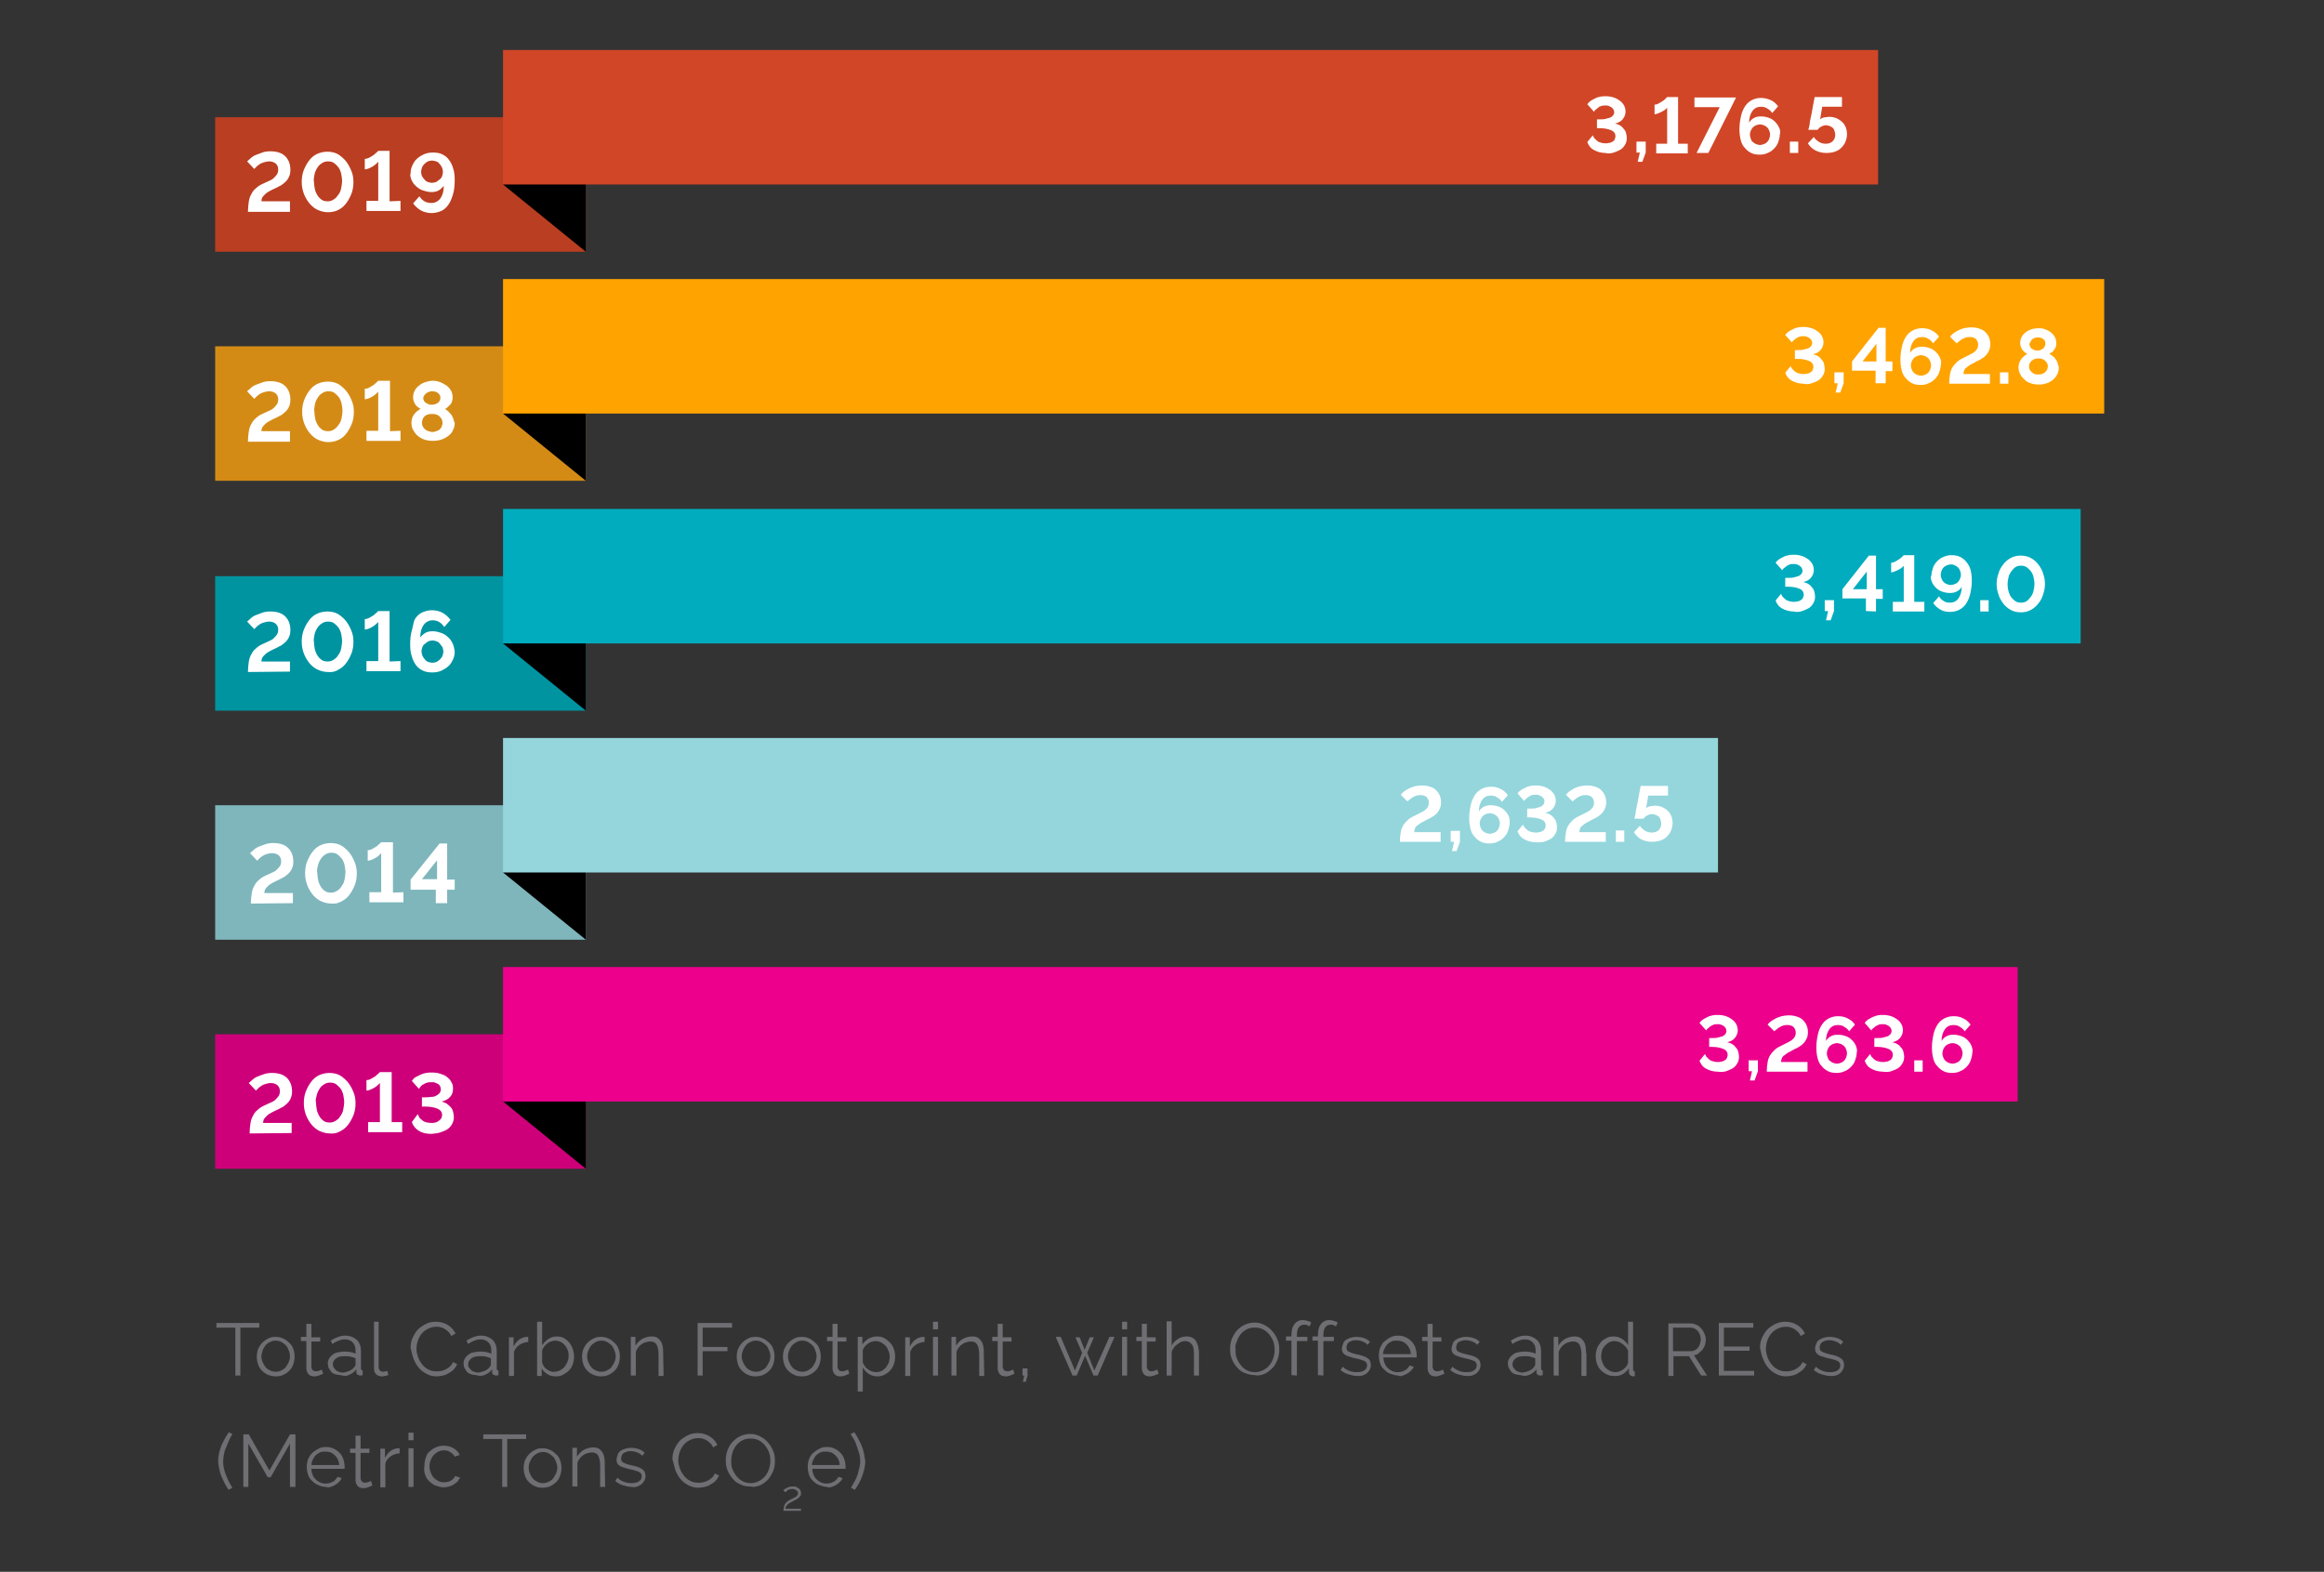 <?xml version="1.0" encoding="utf-8"?>
<!-- Generator: Adobe Illustrator 23.0.3, SVG Export Plug-In . SVG Version: 6.00 Build 0)  -->
<svg version="1.1" id="Layer_1" xmlns="http://www.w3.org/2000/svg" xmlns:xlink="http://www.w3.org/1999/xlink" x="0px" y="0px"
	 viewBox="0 0 553 374" style="enable-background:new 0 0 553 374;" xml:space="preserve">
<rect x="0" y="0" width="553" height="374" fill="#333333" stroke="none"/>
<style type="text/css">
	.st0{fill:#6E6E73;}
	.st1{fill:#CD007A;}
	.st2{fill:#EC008C;}
	.st3{fill:#FFFFFF;}
	.st4{fill:#7EB6BC;}
	.st5{fill:#94D6DC;}
	.st6{fill:#0094A1;}
	.st7{fill:#00ACBD;}
	.st8{fill:#BA3E21;}
	.st9{fill:#D14627;}
	.st10{fill:#D48B16;}
	.st11{fill:#FFA300;}
</style>
<path class="st0" d="M205.6,345.9c-0.1-0.6-0.3-1.2-0.5-1.7c-0.2-0.6-0.5-1.1-0.8-1.7s-0.6-1.1-1-1.7l-0.9,0.4
	c0.2,0.4,0.5,0.8,0.8,1.3s0.5,1.1,0.7,1.7s0.4,1.2,0.6,1.8c0.1,0.6,0.2,1.2,0.2,1.8c0,0.5-0.1,0.9-0.2,1.4c-0.1,0.5-0.3,1-0.4,1.6
	c-0.2,0.5-0.4,1.1-0.7,1.6s-0.6,1.1-0.9,1.6l0.9,0.5c0.8-1.1,1.4-2.2,1.8-3.4c0.4-1.1,0.7-2.3,0.7-3.4
	C205.8,347.1,205.7,346.5,205.6,345.9 M193.2,348.7c0-0.5,0.1-0.9,0.3-1.3s0.4-0.8,0.7-1.1s0.6-0.5,1-0.7s0.8-0.2,1.3-0.2
	s0.9,0.1,1.3,0.2c0.4,0.2,0.7,0.4,1,0.7c0.3,0.3,0.5,0.6,0.7,1s0.3,0.9,0.3,1.3h-6.6V348.7z M197.9,353.8c0.4-0.1,0.8-0.3,1.1-0.5
	s0.6-0.4,0.9-0.7c0.3-0.3,0.5-0.6,0.6-0.9l-1-0.3c-0.1,0.2-0.3,0.5-0.5,0.7s-0.4,0.4-0.7,0.5s-0.5,0.3-0.8,0.3
	c-0.3,0.1-0.6,0.1-0.9,0.1c-0.4,0-0.9-0.1-1.3-0.3c-0.4-0.2-0.7-0.4-1-0.7c-0.3-0.3-0.6-0.7-0.7-1.1c-0.2-0.4-0.3-0.9-0.3-1.4h7.9
	c0,0,0-0.1,0-0.2V349c0-0.6-0.1-1.2-0.3-1.8c-0.2-0.6-0.5-1.1-0.9-1.5s-0.9-0.8-1.4-1c-0.6-0.3-1.2-0.4-1.8-0.4
	c-0.7,0-1.3,0.1-1.8,0.4c-0.6,0.3-1,0.6-1.5,1s-0.7,0.9-1,1.5c-0.2,0.6-0.3,1.2-0.3,1.8c0,0.7,0.1,1.3,0.3,1.9s0.5,1.1,1,1.5
	c0.4,0.4,0.9,0.8,1.5,1s1.2,0.4,1.8,0.4C197,354,197.5,353.9,197.9,353.8 M190.6,359.7V359h-3.7c0-0.2,0.1-0.4,0.2-0.6
	c0.1-0.2,0.2-0.3,0.4-0.5c0.2-0.1,0.4-0.3,0.6-0.4c0.2-0.1,0.4-0.2,0.6-0.3c0.2-0.1,0.3-0.2,0.6-0.3c0.2-0.1,0.4-0.2,0.6-0.4
	c0.2-0.1,0.3-0.3,0.5-0.5s0.2-0.4,0.2-0.7c0-0.2,0-0.4-0.1-0.6s-0.2-0.4-0.4-0.5s-0.4-0.3-0.6-0.4c-0.2-0.1-0.5-0.1-0.8-0.1
	s-0.6,0-0.9,0.1c-0.3,0.1-0.5,0.2-0.7,0.3c-0.2,0.1-0.3,0.2-0.5,0.3c-0.1,0.1-0.2,0.2-0.2,0.2l0.5,0.5c0-0.1,0.1-0.1,0.2-0.2
	c0.1-0.1,0.2-0.2,0.3-0.3c0.1-0.1,0.3-0.2,0.5-0.2c0.2-0.1,0.4-0.1,0.6-0.1s0.4,0,0.6,0.1s0.3,0.1,0.4,0.2c0.1,0.1,0.2,0.2,0.3,0.3
	c0.1,0.1,0.1,0.3,0.1,0.4c0,0.2-0.1,0.4-0.2,0.5c-0.1,0.2-0.3,0.3-0.4,0.4c-0.2,0.1-0.4,0.2-0.6,0.3c-0.2,0.1-0.4,0.2-0.6,0.3
	c-0.4,0.2-0.7,0.4-0.9,0.6s-0.4,0.4-0.5,0.7c-0.1,0.2-0.2,0.5-0.2,0.7s-0.1,0.5-0.1,0.7h4.2L190.6,359.7L190.6,359.7z M174.3,345.6
	c0.2-0.6,0.5-1.2,0.9-1.7s0.9-0.9,1.5-1.2c0.6-0.3,1.2-0.4,1.9-0.4s1.3,0.1,1.9,0.4c0.6,0.3,1.1,0.7,1.5,1.2s0.7,1,1,1.7
	c0.2,0.6,0.3,1.3,0.3,2c0,0.6-0.1,1.3-0.3,1.9s-0.5,1.2-0.9,1.7s-0.9,0.9-1.5,1.2c-0.6,0.3-1.2,0.5-1.9,0.5s-1.3-0.1-1.9-0.4
	s-1.1-0.7-1.5-1.2s-0.7-1-1-1.7s-0.3-1.3-0.3-2S174.1,346.3,174.3,345.6 M180.9,353.4c0.7-0.3,1.3-0.8,1.9-1.4
	c0.5-0.6,0.9-1.3,1.2-2c0.3-0.8,0.4-1.6,0.4-2.4s-0.1-1.6-0.4-2.3c-0.3-0.8-0.7-1.4-1.2-2s-1.1-1.1-1.9-1.5
	c-0.7-0.4-1.5-0.6-2.4-0.6c-0.8,0-1.6,0.2-2.3,0.5s-1.3,0.8-1.9,1.4s-0.9,1.3-1.2,2c-0.3,0.8-0.4,1.6-0.4,2.4s0.1,1.6,0.4,2.3
	c0.3,0.8,0.7,1.4,1.2,2s1.1,1.1,1.9,1.4c0.7,0.4,1.5,0.5,2.4,0.5C179.4,353.9,180.2,353.7,180.9,353.4 M160.7,349.8
	c0.3,0.8,0.7,1.5,1.2,2.1s1.1,1.1,1.9,1.5c0.7,0.4,1.5,0.6,2.4,0.6c0.5,0,1-0.1,1.5-0.2s1-0.3,1.4-0.6c0.4-0.2,0.9-0.5,1.2-0.9
	c0.4-0.4,0.6-0.8,0.8-1.2l-1-0.5c-0.2,0.4-0.4,0.8-0.7,1c-0.3,0.3-0.6,0.5-1,0.7c-0.3,0.2-0.7,0.3-1.1,0.4s-0.7,0.1-1.1,0.1
	c-0.7,0-1.3-0.1-1.9-0.4s-1.1-0.7-1.5-1.2s-0.7-1-1-1.7c-0.2-0.6-0.4-1.3-0.4-2c0-0.6,0.1-1.3,0.3-1.9s0.5-1.2,0.9-1.7
	s0.9-0.9,1.5-1.2c0.6-0.3,1.2-0.5,2-0.5c0.3,0,0.7,0,1,0.1c0.4,0.1,0.7,0.2,1,0.4c0.3,0.2,0.6,0.4,0.9,0.7c0.3,0.3,0.5,0.6,0.7,1
	l1-0.6c-0.4-0.8-1-1.5-1.8-2s-1.7-0.8-2.9-0.8c-0.9,0-1.8,0.2-2.5,0.6s-1.4,0.8-1.9,1.4s-0.9,1.3-1.2,2s-0.4,1.5-0.4,2.2
	C160.3,348.3,160.5,349,160.7,349.8 M152.6,353.2c0.6-0.5,1-1.2,1-2c0-0.4-0.1-0.7-0.2-1c-0.2-0.3-0.4-0.5-0.7-0.7s-0.7-0.4-1.1-0.5
	c-0.4-0.1-1-0.3-1.6-0.4c-0.4-0.1-0.8-0.2-1-0.3c-0.3-0.1-0.5-0.2-0.7-0.3s-0.3-0.2-0.4-0.4c-0.1-0.2-0.1-0.4-0.1-0.6
	c0-0.3,0.1-0.5,0.2-0.8c0.1-0.2,0.3-0.4,0.5-0.5s0.4-0.2,0.7-0.3s0.6-0.1,0.9-0.1c0.5,0,1,0.1,1.5,0.3s0.9,0.4,1.2,0.8l0.6-0.7
	c-0.4-0.4-0.8-0.7-1.4-0.9c-0.6-0.2-1.2-0.3-1.9-0.3c-0.5,0-0.9,0.1-1.3,0.2c-0.4,0.1-0.8,0.3-1.1,0.5s-0.6,0.5-0.7,0.9
	s-0.3,0.8-0.3,1.2c0,0.4,0.1,0.7,0.2,0.9c0.1,0.2,0.3,0.4,0.6,0.6s0.6,0.3,1,0.4s0.8,0.3,1.4,0.4c0.5,0.1,0.9,0.2,1.2,0.3
	c0.3,0.1,0.6,0.2,0.9,0.3c0.2,0.1,0.4,0.3,0.5,0.4c0.1,0.2,0.2,0.4,0.2,0.6c0,0.6-0.2,1-0.7,1.3c-0.4,0.3-1,0.4-1.8,0.4
	c-0.6,0-1.2-0.1-1.7-0.3c-0.5-0.2-1.1-0.5-1.6-1l-0.5,0.8c0.5,0.4,1.1,0.8,1.8,1s1.4,0.4,2.1,0.4C151.1,354,151.9,353.7,152.6,353.2
	 M143.9,348.4c0-0.6,0-1.1-0.1-1.6s-0.2-0.9-0.5-1.3c-0.2-0.3-0.5-0.6-0.8-0.8c-0.4-0.2-0.8-0.3-1.3-0.3c-0.8,0-1.6,0.2-2.3,0.6
	s-1.2,1-1.6,1.6v-2.1h-1.1v9.2h1.2v-5.6c0.1-0.4,0.3-0.7,0.5-1s0.5-0.6,0.8-0.8c0.3-0.2,0.6-0.4,1-0.5s0.7-0.2,1.1-0.2
	c0.7,0,1.2,0.2,1.5,0.7s0.5,1.3,0.5,2.4v5.1h1.2L143.9,348.4L143.9,348.4z M126.1,347.8c0.2-0.5,0.4-0.8,0.7-1.2
	c0.3-0.3,0.7-0.6,1.1-0.8c0.4-0.2,0.8-0.3,1.3-0.3s0.9,0.1,1.3,0.3c0.4,0.2,0.8,0.5,1.1,0.8s0.5,0.7,0.7,1.2s0.3,0.9,0.3,1.4
	s-0.1,1-0.3,1.4s-0.4,0.8-0.7,1.2c-0.3,0.4-0.7,0.6-1.1,0.8c-0.4,0.2-0.8,0.3-1.3,0.3s-0.9-0.1-1.3-0.3c-0.4-0.2-0.8-0.4-1.1-0.8
	c-0.3-0.3-0.5-0.7-0.7-1.2c-0.2-0.4-0.3-0.9-0.3-1.4S125.9,348.2,126.1,347.8 M131,353.6c0.6-0.3,1-0.6,1.4-1s0.7-0.9,0.9-1.5
	s0.3-1.2,0.3-1.8c0-0.6-0.1-1.3-0.3-1.8c-0.2-0.6-0.5-1.1-1-1.5c-0.4-0.4-0.9-0.8-1.4-1c-0.6-0.3-1.2-0.4-1.8-0.4
	c-0.7,0-1.3,0.1-1.8,0.4c-0.6,0.3-1,0.6-1.4,1s-0.7,0.9-1,1.5c-0.2,0.6-0.3,1.2-0.3,1.8c0,0.6,0.1,1.2,0.3,1.8s0.5,1.1,0.9,1.5
	s0.9,0.8,1.4,1c0.6,0.3,1.2,0.4,1.8,0.4S130.5,353.9,131,353.6 M125.2,341.3H115v1.1h4.5v11.4h1.2v-11.4h4.5V341.3z M101.2,351
	c0.2,0.6,0.5,1.1,1,1.5c0.4,0.4,0.9,0.8,1.5,1s1.2,0.4,1.9,0.4c0.4,0,0.9-0.1,1.3-0.2s0.8-0.3,1.1-0.5c0.3-0.2,0.6-0.4,0.9-0.7
	c0.2-0.3,0.4-0.6,0.6-0.9l-1.2-0.4c-0.1,0.2-0.2,0.4-0.4,0.6c-0.2,0.2-0.4,0.4-0.6,0.5s-0.5,0.3-0.8,0.3c-0.3,0.1-0.6,0.1-0.9,0.1
	c-0.5,0-0.9-0.1-1.3-0.3c-0.4-0.2-0.8-0.5-1.1-0.8s-0.5-0.7-0.7-1.2s-0.3-0.9-0.3-1.5c0-0.5,0.1-1,0.3-1.5s0.4-0.8,0.7-1.2
	c0.3-0.3,0.7-0.6,1.1-0.8c0.4-0.2,0.8-0.3,1.3-0.3c0.6,0,1.1,0.1,1.5,0.4c0.5,0.3,0.8,0.6,1.1,1.1l1.2-0.4c-0.3-0.7-0.8-1.2-1.5-1.6
	c-0.6-0.4-1.4-0.6-2.3-0.6c-0.7,0-1.3,0.1-1.9,0.4c-0.6,0.2-1,0.6-1.5,1s-0.7,0.9-0.9,1.5s-0.3,1.2-0.3,1.8
	C100.8,349.8,101,350.5,101.2,351 M98.4,340.9h-1.2v1.8h1.2V340.9z M98.4,344.6h-1.2v9.2h1.2V344.6z M95.1,344.6c-0.1,0-0.1,0-0.2,0
	c-0.7,0-1.3,0.2-1.9,0.6s-1,1-1.4,1.7v-2.2h-1.1v9.2h1.2v-5.7c0.2-0.7,0.7-1.3,1.3-1.7c0.6-0.4,1.3-0.6,2.1-0.7V344.6z M88.3,352.4
	c-0.1,0-0.2,0.1-0.5,0.2s-0.6,0.2-0.9,0.2s-0.5-0.1-0.7-0.2c-0.2-0.2-0.3-0.4-0.4-0.7v-6.2h2.1v-1h-2.1v-3.1h-1.2v3.1h-1.3v1h1.3
	v6.6c0,0.3,0.1,0.6,0.2,0.8s0.2,0.4,0.4,0.6c0.2,0.1,0.4,0.3,0.6,0.3c0.2,0.1,0.5,0.1,0.7,0.1s0.5,0,0.7-0.1c0.2,0,0.4-0.1,0.6-0.2
	s0.3-0.1,0.5-0.2c0.1-0.1,0.2-0.1,0.3-0.1L88.3,352.4z M74.1,348.7c0-0.5,0.1-0.9,0.3-1.3c0.2-0.4,0.4-0.8,0.7-1.1
	c0.3-0.3,0.6-0.5,1-0.7s0.8-0.2,1.3-0.2s0.9,0.1,1.3,0.2c0.4,0.2,0.7,0.4,1,0.7s0.5,0.6,0.7,1s0.3,0.9,0.3,1.3h-6.6
	C74.1,348.6,74.1,348.7,74.1,348.7z M78.7,353.8c0.4-0.1,0.8-0.3,1.1-0.5c0.3-0.2,0.6-0.4,0.9-0.7s0.5-0.6,0.6-0.9l-1-0.3
	c-0.1,0.2-0.3,0.5-0.5,0.7s-0.4,0.4-0.7,0.5s-0.5,0.3-0.8,0.3c-0.3,0.1-0.6,0.1-0.9,0.1c-0.4,0-0.9-0.1-1.3-0.3
	c-0.4-0.2-0.7-0.4-1-0.7c-0.3-0.3-0.6-0.7-0.7-1.1c-0.2-0.4-0.3-0.9-0.3-1.4H82c0,0,0-0.1,0-0.2V349c0-0.6-0.1-1.2-0.3-1.8
	c-0.2-0.6-0.5-1.1-0.9-1.5s-0.9-0.8-1.4-1c-0.6-0.3-1.2-0.4-1.8-0.4c-0.7,0-1.3,0.1-1.8,0.4c-0.6,0.3-1,0.6-1.5,1
	c-0.4,0.4-0.7,0.9-1,1.5c-0.2,0.6-0.3,1.2-0.3,1.8c0,0.7,0.1,1.3,0.3,1.9s0.5,1.1,1,1.5c0.4,0.4,0.9,0.8,1.5,1
	c0.6,0.3,1.2,0.4,1.8,0.4C77.9,354,78.3,353.9,78.7,353.8 M70.3,353.8v-12.5H69l-4.9,8.6l-4.9-8.6h-1.3v12.5h1.2v-10.3l4.6,8h0.7
	l4.6-8v10.3H70.3z M52.6,351.1c0.5,1.1,1,2.3,1.8,3.4l0.9-0.5c-0.7-1.1-1.2-2.1-1.6-3.2c-0.4-1.1-0.6-2.1-0.6-3
	c0-0.6,0.1-1.2,0.2-1.8c0.1-0.6,0.3-1.2,0.6-1.8c0.2-0.6,0.5-1.1,0.7-1.7c0.3-0.5,0.5-1,0.7-1.3l-0.9-0.4c-0.3,0.6-0.7,1.1-1,1.7
	s-0.6,1.1-0.8,1.7s-0.4,1.1-0.5,1.7s-0.2,1.2-0.2,1.8C52,348.8,52.2,350,52.6,351.1"/>
<path class="st0" d="M437.8,326.8c0.6-0.5,1-1.2,1-2c0-0.4-0.1-0.7-0.2-1c-0.2-0.3-0.4-0.5-0.7-0.7c-0.3-0.2-0.7-0.4-1.1-0.5
	s-1-0.3-1.6-0.4c-0.4-0.1-0.8-0.2-1-0.3c-0.3-0.1-0.5-0.2-0.7-0.3s-0.3-0.2-0.4-0.4c-0.1-0.2-0.1-0.4-0.1-0.6c0-0.3,0.1-0.5,0.2-0.8
	c0.1-0.2,0.3-0.4,0.5-0.5s0.4-0.2,0.7-0.3c0.3-0.1,0.6-0.1,0.9-0.1c0.5,0,1,0.1,1.5,0.3s0.9,0.4,1.2,0.8l0.6-0.7
	c-0.4-0.4-0.8-0.7-1.4-0.9s-1.2-0.3-1.9-0.3c-0.5,0-0.9,0.1-1.3,0.2s-0.8,0.3-1.1,0.5c-0.3,0.2-0.6,0.5-0.7,0.9
	c-0.2,0.4-0.3,0.8-0.3,1.2c0,0.4,0.1,0.7,0.2,0.9c0.1,0.2,0.3,0.4,0.6,0.6s0.6,0.3,1,0.4s0.8,0.3,1.4,0.4c0.5,0.1,0.9,0.2,1.2,0.3
	c0.3,0.1,0.6,0.2,0.9,0.3c0.2,0.1,0.4,0.3,0.5,0.4c0.1,0.2,0.2,0.4,0.2,0.6c0,0.6-0.2,1-0.7,1.3c-0.4,0.3-1,0.4-1.8,0.4
	c-0.6,0-1.2-0.1-1.7-0.3c-0.5-0.2-1.1-0.5-1.6-1l-0.5,0.8c0.5,0.4,1.1,0.8,1.8,1c0.7,0.2,1.4,0.4,2.1,0.4
	C436.3,327.5,437.2,327.3,437.8,326.8 M419.5,323.3c0.3,0.8,0.7,1.5,1.2,2.1s1.1,1.1,1.9,1.5s1.5,0.6,2.4,0.6c0.5,0,1-0.1,1.5-0.2
	s1-0.3,1.4-0.6s0.9-0.5,1.2-0.9c0.4-0.4,0.6-0.8,0.8-1.2l-1-0.5c-0.2,0.4-0.4,0.8-0.7,1c-0.3,0.3-0.6,0.5-1,0.7
	c-0.3,0.2-0.7,0.3-1.1,0.4s-0.7,0.1-1.1,0.1c-0.7,0-1.3-0.1-1.9-0.4s-1.1-0.7-1.5-1.2s-0.7-1-1-1.7c-0.2-0.6-0.4-1.3-0.4-2
	c0-0.6,0.1-1.3,0.3-1.9c0.2-0.6,0.5-1.2,0.9-1.7s0.9-0.9,1.5-1.2c0.6-0.3,1.2-0.5,2-0.5c0.3,0,0.7,0,1,0.1c0.4,0.1,0.7,0.2,1,0.4
	c0.3,0.2,0.6,0.4,0.9,0.7c0.3,0.3,0.5,0.6,0.7,1l1-0.6c-0.4-0.8-1-1.5-1.8-2s-1.7-0.8-2.9-0.8c-0.9,0-1.8,0.2-2.5,0.6
	s-1.4,0.8-1.9,1.4s-0.9,1.3-1.2,2s-0.4,1.5-0.4,2.2C419,321.8,419.2,322.6,419.5,323.3 M410.2,326.2v-4.8h6.1v-1h-6.1v-4.5h7v-1.1
	H409v12.5h8.4v-1.1H410.2z M398.2,315.9h4c0.3,0,0.7,0.1,1,0.2c0.3,0.2,0.6,0.4,0.8,0.6c0.2,0.3,0.4,0.6,0.5,0.9s0.2,0.7,0.2,1.1
	s-0.1,0.7-0.2,1.1s-0.3,0.6-0.5,0.9s-0.5,0.5-0.8,0.6c-0.3,0.2-0.6,0.2-1,0.2h-4.1v-5.6L398.2,315.9L398.2,315.9z M398.2,327.3v-4.6
	h3.7l2.9,4.6h1.4l-3.1-4.8c0.4-0.1,0.8-0.2,1.1-0.5s0.6-0.5,0.9-0.8c0.2-0.3,0.4-0.7,0.6-1.1c0.1-0.4,0.2-0.9,0.2-1.3
	c0-0.5-0.1-1-0.3-1.4c-0.2-0.5-0.4-0.9-0.8-1.3c-0.3-0.4-0.7-0.7-1.2-0.9c-0.5-0.2-0.9-0.3-1.5-0.3H397v12.5h1.2V327.3z
	 M383.1,326.2c-0.4-0.2-0.8-0.5-1.1-0.8c-0.3-0.3-0.5-0.7-0.7-1.2s-0.3-0.9-0.3-1.4s0.1-0.9,0.2-1.4s0.4-0.8,0.7-1.2
	c0.3-0.3,0.6-0.6,1-0.8c0.4-0.2,0.8-0.3,1.3-0.3c0.3,0,0.6,0.1,1,0.2c0.3,0.1,0.6,0.3,0.9,0.5s0.5,0.5,0.8,0.7
	c0.2,0.3,0.4,0.6,0.5,0.9v2.8c0,0.3-0.2,0.6-0.4,0.9c-0.2,0.3-0.5,0.5-0.7,0.7c-0.3,0.2-0.6,0.4-0.9,0.5s-0.6,0.2-0.9,0.2
	C383.9,326.5,383.5,326.4,383.1,326.2 M386.1,327c0.6-0.4,1.1-0.8,1.5-1.4v0.9c0,0.3,0.1,0.5,0.3,0.7c0.2,0.2,0.5,0.3,0.7,0.3
	c0.1,0,0.2,0,0.4-0.1v-1.1c-0.3,0-0.4-0.2-0.4-0.5v-11.3h-1.2v5.6c-0.3-0.6-0.8-1.1-1.4-1.5s-1.3-0.6-2.1-0.6
	c-0.6,0-1.2,0.1-1.7,0.4s-1,0.6-1.3,1s-0.7,0.9-0.9,1.5c-0.2,0.6-0.3,1.2-0.3,1.8c0,0.6,0.1,1.2,0.3,1.8c0.2,0.6,0.5,1.1,0.9,1.5
	s0.9,0.8,1.4,1c0.5,0.3,1.1,0.4,1.8,0.4C384.8,327.5,385.5,327.3,386.1,327 M377.4,322c0-0.6,0-1.1-0.1-1.6s-0.2-0.9-0.5-1.3
	c-0.2-0.3-0.5-0.6-0.8-0.8c-0.4-0.2-0.8-0.3-1.3-0.3c-0.8,0-1.6,0.2-2.3,0.6c-0.7,0.4-1.2,1-1.6,1.6v-2.1h-1.1v9.2h1.2v-5.6
	c0.1-0.4,0.3-0.7,0.5-1s0.5-0.6,0.8-0.8c0.3-0.2,0.6-0.4,1-0.5s0.7-0.2,1.1-0.2c0.7,0,1.2,0.2,1.5,0.7s0.5,1.3,0.5,2.4v5.1h1.2V322
	H377.4z M361.3,326.4c-0.3-0.1-0.5-0.2-0.7-0.4c-0.2-0.2-0.3-0.4-0.5-0.6c-0.1-0.2-0.2-0.5-0.2-0.8c0-0.6,0.3-1,0.8-1.4
	s1.2-0.5,2.1-0.5c0.4,0,0.9,0,1.3,0.1s0.8,0.2,1.2,0.4v1.5c0,0.1,0,0.2-0.1,0.3c-0.1,0.1-0.1,0.2-0.2,0.3c-0.3,0.4-0.7,0.7-1.2,0.9
	c-0.5,0.2-1.1,0.4-1.7,0.4C361.9,326.6,361.6,326.5,361.3,326.4 M364,327.1c0.6-0.3,1.2-0.7,1.6-1.3v0.7c0,0.3,0.1,0.5,0.3,0.6
	c0.2,0.2,0.4,0.2,0.7,0.2c0.1,0,0.3,0,0.5-0.1v-1.1c-0.3,0-0.4-0.2-0.4-0.5v-4.1c0-1.1-0.3-2-1-2.7c-0.7-0.6-1.6-1-2.7-1
	s-2.3,0.4-3.5,1.2l0.4,0.8c0.5-0.4,1-0.6,1.5-0.8s1-0.3,1.4-0.3c0.8,0,1.4,0.2,1.9,0.7s0.7,1.1,0.7,1.9v0.8
	c-0.4-0.2-0.8-0.3-1.3-0.4s-1-0.1-1.4-0.1c-0.6,0-1.1,0.1-1.6,0.2s-0.9,0.3-1.2,0.6c-0.3,0.2-0.6,0.5-0.8,0.9
	c-0.2,0.3-0.3,0.7-0.3,1.1s0.1,0.8,0.2,1.1c0.2,0.3,0.4,0.6,0.6,0.9c0.3,0.3,0.6,0.5,1,0.6s0.8,0.2,1.2,0.2
	C362.7,327.5,363.3,327.4,364,327.1 M351.3,326.8c0.6-0.5,1-1.2,1-2c0-0.4-0.1-0.7-0.2-1c-0.2-0.3-0.4-0.5-0.7-0.7
	c-0.3-0.2-0.7-0.4-1.1-0.5s-1-0.3-1.6-0.4c-0.4-0.1-0.8-0.2-1-0.3c-0.3-0.1-0.5-0.2-0.7-0.3c-0.2-0.1-0.3-0.2-0.4-0.4
	c-0.1-0.2-0.1-0.4-0.1-0.6c0-0.3,0.1-0.5,0.2-0.8s0.3-0.4,0.5-0.5s0.4-0.2,0.7-0.3s0.6-0.1,0.9-0.1c0.5,0,1,0.1,1.5,0.3
	c0.5,0.2,0.9,0.4,1.2,0.8l0.6-0.7c-0.4-0.4-0.8-0.7-1.4-0.9s-1.2-0.3-1.9-0.3c-0.5,0-0.9,0.1-1.3,0.2s-0.8,0.3-1.1,0.5
	s-0.6,0.5-0.7,0.9s-0.3,0.8-0.3,1.2c0,0.4,0.1,0.7,0.2,0.9c0.1,0.2,0.3,0.4,0.6,0.6c0.3,0.2,0.6,0.3,1,0.4s0.8,0.3,1.4,0.4
	c0.5,0.1,0.9,0.2,1.2,0.3c0.3,0.1,0.6,0.2,0.9,0.3s0.4,0.3,0.5,0.4c0.1,0.2,0.2,0.4,0.2,0.6c0,0.6-0.2,1-0.7,1.3
	c-0.4,0.3-1,0.4-1.8,0.4c-0.6,0-1.2-0.1-1.7-0.3c-0.5-0.2-1.1-0.5-1.6-1l-0.5,0.8c0.5,0.4,1.1,0.8,1.8,1c0.7,0.2,1.4,0.4,2.1,0.4
	C349.8,327.5,350.6,327.3,351.3,326.8 M343.4,325.9c-0.1,0-0.2,0.1-0.5,0.2s-0.6,0.2-0.9,0.2s-0.5-0.1-0.7-0.2s-0.3-0.4-0.4-0.7
	v-6.2h2.1v-1h-2.1V315h-1.2v3.1h-1.3v1h1.3v6.6c0,0.3,0.1,0.6,0.2,0.8c0.1,0.2,0.2,0.4,0.4,0.6c0.2,0.1,0.4,0.3,0.6,0.3
	c0.2,0.1,0.5,0.1,0.7,0.1s0.5,0,0.7-0.1s0.4-0.1,0.6-0.2s0.3-0.1,0.5-0.2c0.1-0.1,0.2-0.1,0.3-0.1L343.4,325.9z M329.1,322.3
	c0-0.5,0.1-0.9,0.3-1.3c0.2-0.4,0.4-0.8,0.7-1.1c0.3-0.3,0.6-0.5,1-0.7s0.8-0.2,1.3-0.2s0.9,0.1,1.3,0.2c0.4,0.2,0.7,0.4,1,0.7
	c0.3,0.3,0.5,0.6,0.7,1s0.3,0.9,0.3,1.3h-6.6L329.1,322.3L329.1,322.3z M333.8,327.3c0.4-0.1,0.8-0.3,1.1-0.5
	c0.3-0.2,0.6-0.4,0.9-0.7c0.3-0.3,0.5-0.6,0.6-0.9l-1-0.3c-0.1,0.2-0.3,0.5-0.5,0.7s-0.4,0.4-0.7,0.5c-0.2,0.1-0.5,0.3-0.8,0.3
	c-0.3,0.1-0.6,0.1-0.9,0.1c-0.4,0-0.9-0.1-1.3-0.3c-0.4-0.2-0.7-0.4-1-0.7c-0.3-0.3-0.6-0.7-0.7-1.1c-0.2-0.4-0.3-0.9-0.3-1.4h7.9
	c0,0,0-0.1,0-0.2v-0.3c0-0.6-0.1-1.2-0.3-1.8s-0.5-1.1-0.9-1.5s-0.9-0.8-1.4-1c-0.6-0.3-1.2-0.4-1.8-0.4c-0.7,0-1.3,0.1-1.8,0.4
	c-0.6,0.3-1,0.6-1.5,1s-0.7,0.9-1,1.5c-0.2,0.6-0.3,1.2-0.3,1.8c0,0.7,0.1,1.3,0.3,1.9c0.2,0.6,0.5,1.1,1,1.5c0.4,0.4,0.9,0.8,1.5,1
	s1.2,0.4,1.8,0.4C333,327.5,333.4,327.5,333.8,327.3 M325.2,326.8c0.6-0.5,1-1.2,1-2c0-0.4-0.1-0.7-0.2-1s-0.4-0.5-0.7-0.7
	c-0.3-0.2-0.7-0.4-1.1-0.5s-1-0.3-1.6-0.4c-0.4-0.1-0.8-0.2-1-0.3s-0.5-0.2-0.7-0.3c-0.2-0.1-0.3-0.2-0.4-0.4s-0.1-0.4-0.1-0.6
	c0-0.3,0.1-0.5,0.2-0.8c0.1-0.2,0.3-0.4,0.5-0.5s0.4-0.2,0.7-0.3c0.3-0.1,0.6-0.1,0.9-0.1c0.5,0,1,0.1,1.5,0.3
	c0.5,0.2,0.9,0.4,1.2,0.8l0.6-0.7c-0.4-0.4-0.8-0.7-1.4-0.9c-0.6-0.2-1.2-0.3-1.9-0.3c-0.5,0-0.9,0.1-1.3,0.2s-0.8,0.3-1.1,0.5
	s-0.6,0.5-0.7,0.9s-0.3,0.8-0.3,1.2c0,0.4,0.1,0.7,0.2,0.9c0.1,0.2,0.3,0.4,0.6,0.6c0.3,0.2,0.6,0.3,1,0.4s0.8,0.3,1.4,0.4
	c0.5,0.1,0.9,0.2,1.2,0.3c0.3,0.1,0.6,0.2,0.9,0.3c0.2,0.1,0.4,0.3,0.5,0.4c0.1,0.2,0.2,0.4,0.2,0.6c0,0.6-0.2,1-0.7,1.3
	c-0.4,0.3-1,0.4-1.8,0.4c-0.6,0-1.2-0.1-1.7-0.3c-0.5-0.2-1.1-0.5-1.6-1L319,326c0.5,0.4,1.1,0.8,1.8,1c0.7,0.2,1.4,0.4,2.1,0.4
	C323.7,327.5,324.5,327.3,325.2,326.8 M314.9,327.3v-8.2h2.5v-1h-2.5v-0.3c0-0.8,0.1-1.5,0.4-1.9s0.7-0.7,1.3-0.7
	c0.2,0,0.5,0,0.7,0.1s0.4,0.2,0.6,0.3l0.4-0.9c-0.2-0.2-0.5-0.3-0.9-0.4c-0.3-0.1-0.7-0.2-1.1-0.2c-0.8,0-1.5,0.3-2,1
	c-0.5,0.6-0.7,1.5-0.7,2.7v0.2h-1.3v1h1.3v8.2L314.9,327.3L314.9,327.3z M308.6,327.3v-8.2h2.5v-1h-2.5v-0.3c0-0.8,0.1-1.5,0.4-1.9
	s0.7-0.7,1.3-0.7c0.2,0,0.5,0,0.7,0.1s0.4,0.2,0.6,0.3l0.4-0.9c-0.2-0.2-0.5-0.3-0.9-0.4c-0.3-0.1-0.7-0.2-1.1-0.2
	c-0.8,0-1.5,0.3-2,1c-0.5,0.6-0.7,1.5-0.7,2.7v0.2H306v1h1.3v8.2L308.6,327.3L308.6,327.3z M294.3,319.2c0.2-0.6,0.5-1.2,0.9-1.7
	s0.9-0.9,1.5-1.2c0.6-0.3,1.2-0.4,1.9-0.4c0.7,0,1.3,0.1,1.9,0.4s1.1,0.7,1.5,1.2s0.7,1,1,1.7c0.2,0.6,0.3,1.3,0.3,2
	c0,0.6-0.1,1.3-0.3,1.9c-0.2,0.6-0.5,1.2-0.9,1.7s-0.9,0.9-1.5,1.2c-0.6,0.3-1.2,0.5-1.9,0.5c-0.7,0-1.3-0.1-1.9-0.4
	s-1.1-0.7-1.5-1.2s-0.7-1-1-1.7s-0.3-1.3-0.3-2C293.9,320.4,294,319.8,294.3,319.2 M300.9,326.9c0.7-0.3,1.3-0.8,1.9-1.4
	s0.9-1.3,1.2-2c0.3-0.8,0.4-1.6,0.4-2.4s-0.1-1.6-0.4-2.3c-0.3-0.8-0.7-1.4-1.2-2s-1.1-1.1-1.9-1.5c-0.7-0.4-1.5-0.6-2.4-0.6
	c-0.8,0-1.6,0.2-2.3,0.5c-0.7,0.3-1.3,0.8-1.9,1.4c-0.5,0.6-0.9,1.3-1.2,2c-0.3,0.8-0.4,1.6-0.4,2.4s0.1,1.6,0.4,2.3
	c0.3,0.8,0.7,1.4,1.2,2s1.1,1.1,1.9,1.4s1.5,0.5,2.4,0.5C299.4,327.4,300.2,327.2,300.9,326.9 M285.3,322c0-0.6-0.1-1.1-0.2-1.6
	s-0.3-0.9-0.5-1.3c-0.2-0.3-0.5-0.6-0.9-0.8c-0.4-0.2-0.8-0.3-1.3-0.3c-0.8,0-1.5,0.2-2.1,0.6s-1.2,0.9-1.5,1.6v-5.8h-1.2v12.9h1.2
	v-5.6c0.1-0.4,0.3-0.7,0.5-1s0.5-0.6,0.8-0.8c0.3-0.2,0.6-0.4,0.9-0.6c0.3-0.1,0.7-0.2,1-0.2c0.7,0,1.2,0.3,1.6,0.8s0.5,1.3,0.5,2.3
	v5.1h1.2V322z M275.4,325.9c-0.1,0-0.2,0.1-0.5,0.2s-0.6,0.2-0.9,0.2s-0.5-0.1-0.7-0.2c-0.2-0.2-0.3-0.4-0.4-0.7v-6.2h2.1v-1h-2.1
	V315h-1.2v3.1h-1.3v1h1.3v6.6c0,0.3,0.1,0.6,0.2,0.8c0.1,0.2,0.2,0.4,0.4,0.6c0.2,0.1,0.4,0.3,0.6,0.3c0.2,0.1,0.5,0.1,0.7,0.1
	s0.5,0,0.7-0.1s0.4-0.1,0.6-0.2s0.3-0.1,0.5-0.2c0.1-0.1,0.2-0.1,0.3-0.1L275.4,325.9z M268.2,314.5H267v1.8h1.2V314.5z
	 M268.2,318.1H267v9.2h1.2V318.1z M260.4,326.1l-1.7-4.2l1.6-3.7h-1l-1.2,3l-1.2-3h-1l1.6,3.7l-1.7,4.2l-3.4-8h-1.2l4,9.2h1l2-4.7
	l2,4.7h1l4-9.2H264L260.4,326.1z M244.1,328.8l0.4-1.5v-1.7h-1.2v1.7h0.4l-0.3,1.5H244.1z M241.1,325.9c-0.1,0-0.2,0.1-0.5,0.2
	s-0.6,0.2-0.9,0.2c-0.3,0-0.5-0.1-0.7-0.2c-0.2-0.2-0.3-0.4-0.4-0.7v-6.2h2.1v-1h-2.1V315h-1.2v3.1h-1.3v1h1.3v6.6
	c0,0.3,0.1,0.6,0.2,0.8c0.1,0.2,0.2,0.4,0.4,0.6c0.2,0.1,0.4,0.3,0.6,0.3s0.5,0.1,0.7,0.1s0.5,0,0.7-0.1c0.2,0,0.4-0.1,0.6-0.2
	c0.2-0.1,0.3-0.1,0.5-0.2c0.1-0.1,0.2-0.1,0.3-0.1L241.1,325.9z M234.1,322c0-0.6,0-1.1-0.1-1.6s-0.2-0.9-0.5-1.3s-0.5-0.6-0.8-0.8
	c-0.4-0.2-0.8-0.3-1.3-0.3c-0.8,0-1.6,0.2-2.3,0.6s-1.2,1-1.6,1.6v-2.1h-1.1v9.2h1.2v-5.6c0.1-0.4,0.3-0.7,0.5-1s0.5-0.6,0.8-0.8
	c0.3-0.2,0.6-0.4,1-0.5s0.7-0.2,1.1-0.2c0.7,0,1.2,0.2,1.5,0.7s0.5,1.3,0.5,2.4v5.1h1.2L234.1,322L234.1,322z M223.2,314.5H222v1.8
	h1.2V314.5z M223.2,318.1H222v9.2h1.2V318.1z M220,318.1c-0.1,0-0.1,0-0.2,0c-0.7,0-1.3,0.2-1.9,0.6c-0.6,0.4-1,1-1.4,1.7v-2.2h-1.1
	v9.2h1.2v-5.7c0.2-0.7,0.7-1.3,1.3-1.7c0.6-0.4,1.3-0.6,2.1-0.7L220,318.1L220,318.1z M207.4,326.3c-0.3-0.1-0.6-0.3-0.9-0.5
	c-0.3-0.2-0.5-0.4-0.7-0.7c-0.2-0.3-0.4-0.6-0.5-0.9v-2.8c0-0.3,0.2-0.6,0.4-0.9s0.5-0.5,0.7-0.7c0.3-0.2,0.6-0.4,0.9-0.5
	c0.3-0.1,0.7-0.2,1-0.2c0.5,0,0.9,0.1,1.3,0.3s0.8,0.5,1.1,0.8s0.5,0.7,0.7,1.2c0.2,0.4,0.3,0.9,0.3,1.4s-0.1,0.9-0.2,1.4
	c-0.2,0.4-0.4,0.8-0.7,1.2c-0.3,0.3-0.6,0.6-1,0.8c-0.4,0.2-0.9,0.3-1.3,0.3C208.1,326.5,207.8,326.4,207.4,326.3 M210.5,327.1
	c0.5-0.3,1-0.6,1.3-1c0.4-0.4,0.7-0.9,0.9-1.5s0.3-1.2,0.3-1.8c0-0.6-0.1-1.2-0.3-1.8c-0.2-0.6-0.5-1.1-0.9-1.5s-0.8-0.8-1.4-1.1
	c-0.5-0.3-1.1-0.4-1.7-0.4c-0.7,0-1.4,0.2-2,0.5c-0.6,0.4-1.1,0.8-1.5,1.4v-1.8h-1.1v13h1.2v-5.7c0.4,0.6,0.8,1.1,1.4,1.5
	c0.6,0.4,1.3,0.6,2.1,0.6C209.4,327.5,209.9,327.4,210.5,327.1 M201.8,325.9c-0.1,0-0.2,0.1-0.5,0.2s-0.6,0.2-0.9,0.2
	c-0.3,0-0.5-0.1-0.7-0.2c-0.2-0.2-0.3-0.4-0.4-0.7v-6.2h2.1v-1h-2.1V315h-1.2v3.1h-1.3v1h1.3v6.6c0,0.3,0.1,0.6,0.2,0.8
	c0.1,0.2,0.2,0.4,0.4,0.6c0.2,0.1,0.4,0.3,0.6,0.3c0.2,0.1,0.5,0.1,0.7,0.1s0.5,0,0.7-0.1c0.2,0,0.4-0.1,0.6-0.2
	c0.2-0.1,0.3-0.1,0.5-0.2c0.1-0.1,0.2-0.1,0.3-0.1L201.8,325.9z M187.8,321.3c0.2-0.5,0.4-0.8,0.7-1.2c0.3-0.3,0.7-0.6,1.1-0.8
	c0.4-0.2,0.8-0.3,1.3-0.3s0.9,0.1,1.3,0.3c0.4,0.2,0.8,0.5,1.1,0.8s0.5,0.7,0.7,1.2s0.3,0.9,0.3,1.4s-0.1,1-0.3,1.4
	s-0.4,0.8-0.7,1.2c-0.3,0.3-0.7,0.6-1.1,0.8s-0.8,0.3-1.3,0.3s-0.9-0.1-1.3-0.3c-0.4-0.2-0.8-0.4-1.1-0.8c-0.3-0.3-0.5-0.7-0.7-1.2
	c-0.2-0.4-0.3-0.9-0.3-1.4S187.6,321.8,187.8,321.3 M192.7,327.1c0.6-0.3,1-0.6,1.4-1s0.7-0.9,0.9-1.5s0.3-1.2,0.3-1.8
	c0-0.6-0.1-1.3-0.3-1.8c-0.2-0.6-0.5-1.1-1-1.5s-0.9-0.8-1.4-1c-0.6-0.3-1.2-0.4-1.8-0.4c-0.7,0-1.3,0.1-1.8,0.4
	c-0.6,0.3-1,0.6-1.4,1s-0.7,0.9-1,1.5c-0.2,0.6-0.3,1.2-0.3,1.8c0,0.6,0.1,1.2,0.3,1.8c0.2,0.6,0.5,1.1,0.9,1.5s0.9,0.8,1.4,1
	c0.6,0.3,1.2,0.4,1.8,0.4C191.5,327.5,192.1,327.4,192.7,327.1 M176.8,321.3c0.2-0.5,0.4-0.8,0.7-1.2s0.7-0.6,1.1-0.8
	c0.4-0.2,0.8-0.3,1.3-0.3s0.9,0.1,1.3,0.3c0.4,0.2,0.8,0.5,1.1,0.8s0.5,0.7,0.7,1.2s0.3,0.9,0.3,1.4s-0.1,1-0.3,1.4
	s-0.4,0.8-0.7,1.2s-0.7,0.6-1.1,0.8s-0.8,0.3-1.3,0.3s-0.9-0.1-1.3-0.3c-0.4-0.2-0.8-0.4-1.1-0.8s-0.5-0.7-0.7-1.2
	c-0.2-0.4-0.3-0.9-0.3-1.4S176.6,321.8,176.8,321.3 M181.7,327.1c0.6-0.3,1-0.6,1.4-1s0.7-0.9,0.9-1.5s0.3-1.2,0.3-1.8
	c0-0.6-0.1-1.3-0.3-1.8c-0.2-0.6-0.5-1.1-1-1.5c-0.4-0.4-0.9-0.8-1.4-1c-0.6-0.3-1.2-0.4-1.8-0.4c-0.7,0-1.3,0.1-1.8,0.4
	c-0.6,0.3-1,0.6-1.4,1s-0.7,0.9-1,1.5c-0.2,0.6-0.3,1.2-0.3,1.8c0,0.6,0.1,1.2,0.3,1.8c0.2,0.6,0.5,1.1,0.9,1.5s0.9,0.8,1.4,1
	c0.6,0.3,1.2,0.4,1.8,0.4S181.2,327.4,181.7,327.1 M167.2,327.3v-5.8h5.9v-1h-5.9v-4.6h7v-1.1H166v12.5H167.2z M157.8,322
	c0-0.6,0-1.1-0.1-1.6s-0.2-0.9-0.5-1.3s-0.5-0.6-0.8-0.8c-0.4-0.2-0.8-0.3-1.3-0.3c-0.8,0-1.6,0.2-2.3,0.6s-1.2,1-1.6,1.6v-2.1h-1.1
	v9.2h1.2v-5.6c0.1-0.4,0.3-0.7,0.5-1s0.5-0.6,0.8-0.8c0.3-0.2,0.6-0.4,1-0.5s0.7-0.2,1.1-0.2c0.7,0,1.2,0.2,1.5,0.7s0.5,1.3,0.5,2.4
	v5.1h1.2L157.8,322L157.8,322z M140,321.3c0.2-0.5,0.4-0.8,0.7-1.2c0.3-0.3,0.7-0.6,1.1-0.8c0.4-0.2,0.8-0.3,1.3-0.3
	s0.9,0.1,1.3,0.3c0.4,0.2,0.8,0.5,1.1,0.8s0.5,0.7,0.7,1.2s0.3,0.9,0.3,1.4s-0.1,1-0.3,1.4s-0.4,0.8-0.7,1.2s-0.7,0.6-1.1,0.8
	s-0.8,0.3-1.3,0.3s-0.9-0.1-1.3-0.3c-0.4-0.2-0.8-0.4-1.1-0.8c-0.3-0.3-0.5-0.7-0.7-1.2c-0.2-0.4-0.3-0.9-0.3-1.4
	S139.8,321.8,140,321.3 M144.9,327.1c0.6-0.3,1-0.6,1.4-1s0.7-0.9,0.9-1.5s0.3-1.2,0.3-1.8c0-0.6-0.1-1.3-0.3-1.8
	c-0.2-0.6-0.5-1.1-1-1.5c-0.4-0.4-0.9-0.8-1.4-1c-0.6-0.3-1.2-0.4-1.8-0.4c-0.7,0-1.3,0.1-1.8,0.4c-0.6,0.3-1,0.6-1.4,1
	s-0.7,0.9-1,1.5c-0.2,0.6-0.3,1.2-0.3,1.8c0,0.6,0.1,1.2,0.3,1.8s0.5,1.1,0.9,1.5s0.9,0.8,1.4,1s1.2,0.4,1.8,0.4
	C143.7,327.5,144.3,327.4,144.9,327.1 M131,326.3c-0.3-0.1-0.6-0.3-0.9-0.5c-0.3-0.2-0.5-0.4-0.7-0.7c-0.2-0.3-0.3-0.6-0.4-0.9v-2.9
	c0.1-0.3,0.3-0.6,0.5-0.9s0.5-0.5,0.7-0.7s0.6-0.4,0.9-0.5c0.3-0.1,0.7-0.2,1-0.2c0.5,0,0.9,0.1,1.3,0.3c0.4,0.2,0.8,0.5,1,0.8
	c0.3,0.3,0.5,0.7,0.7,1.2s0.2,0.9,0.2,1.4s-0.1,0.9-0.3,1.4c-0.2,0.4-0.4,0.8-0.7,1.2c-0.3,0.3-0.7,0.6-1.1,0.8s-0.9,0.3-1.4,0.3
	C131.7,326.5,131.4,326.4,131,326.3 M134,327.1c0.5-0.3,1-0.6,1.4-1s0.7-0.9,0.9-1.5s0.3-1.2,0.3-1.8c0-0.6-0.1-1.2-0.3-1.8
	c-0.2-0.6-0.5-1.1-0.8-1.5s-0.8-0.8-1.3-1.1s-1.1-0.4-1.7-0.4c-0.8,0-1.4,0.2-2,0.6s-1.1,0.9-1.5,1.5v-5.6h-1.2v12.9h1.1v-1.8
	c0.3,0.6,0.8,1,1.4,1.4s1.3,0.5,2,0.5C132.9,327.5,133.5,327.4,134,327.1 M125.7,318.1c-0.1,0-0.1,0-0.2,0c-0.7,0-1.3,0.2-1.9,0.6
	s-1,1-1.4,1.7v-2.2h-1.1v9.2h1.2v-5.7c0.2-0.7,0.7-1.3,1.3-1.7s1.3-0.6,2.1-0.7V318.1z M112.8,326.4c-0.3-0.1-0.5-0.2-0.7-0.4
	s-0.3-0.4-0.5-0.6s-0.2-0.5-0.2-0.8c0-0.6,0.3-1,0.8-1.4s1.2-0.5,2.1-0.5c0.4,0,0.9,0,1.3,0.1s0.8,0.2,1.2,0.4v1.5
	c0,0.1,0,0.2-0.1,0.3c-0.1,0.1-0.1,0.2-0.2,0.3c-0.3,0.4-0.7,0.7-1.2,0.9c-0.5,0.2-1.1,0.4-1.7,0.4
	C113.4,326.6,113.1,326.5,112.8,326.4 M115.5,327.1c0.6-0.3,1.2-0.7,1.6-1.3v0.7c0,0.3,0.1,0.5,0.3,0.6s0.4,0.2,0.7,0.2
	c0.1,0,0.3,0,0.5-0.1v-1.1c-0.3,0-0.4-0.2-0.4-0.5v-4.1c0-1.1-0.3-2-1-2.7c-0.7-0.6-1.6-1-2.7-1s-2.3,0.4-3.5,1.2l0.4,0.8
	c0.5-0.4,1-0.6,1.5-0.8s1-0.3,1.4-0.3c0.8,0,1.4,0.2,1.9,0.7s0.7,1.1,0.7,1.9v0.8c-0.4-0.2-0.8-0.3-1.3-0.4s-1-0.1-1.4-0.1
	c-0.6,0-1.1,0.1-1.6,0.2s-0.9,0.3-1.2,0.6c-0.3,0.2-0.6,0.5-0.8,0.9c-0.2,0.3-0.3,0.7-0.3,1.1s0.1,0.8,0.2,1.1
	c0.2,0.3,0.4,0.6,0.6,0.9c0.3,0.3,0.6,0.5,1,0.6s0.8,0.2,1.2,0.2C114.2,327.5,114.8,327.4,115.5,327.1 M98.4,323.3
	c0.3,0.8,0.7,1.5,1.2,2.1s1.1,1.1,1.9,1.5c0.7,0.4,1.5,0.6,2.4,0.6c0.5,0,1-0.1,1.5-0.2s1-0.3,1.4-0.6c0.4-0.2,0.9-0.5,1.2-0.9
	c0.4-0.4,0.6-0.8,0.8-1.2l-1-0.5c-0.2,0.4-0.4,0.8-0.7,1c-0.3,0.3-0.6,0.5-1,0.7c-0.3,0.2-0.7,0.3-1.1,0.4s-0.7,0.1-1.1,0.1
	c-0.7,0-1.3-0.1-1.9-0.4s-1.1-0.7-1.5-1.2s-0.7-1-1-1.7c-0.2-0.6-0.4-1.3-0.4-2c0-0.6,0.1-1.3,0.3-1.9c0.2-0.6,0.5-1.2,0.9-1.7
	s0.9-0.9,1.5-1.2c0.6-0.3,1.2-0.5,2-0.5c0.3,0,0.7,0,1,0.1c0.4,0.1,0.7,0.2,1,0.4c0.3,0.2,0.6,0.4,0.9,0.7c0.3,0.3,0.5,0.6,0.7,1
	l1-0.6c-0.4-0.8-1-1.5-1.8-2s-1.8-0.8-2.9-0.8c-0.9,0-1.8,0.2-2.5,0.6s-1.4,0.8-1.9,1.4s-0.9,1.3-1.2,2c-0.3,0.7-0.4,1.5-0.4,2.2
	C98,321.8,98.1,322.6,98.4,323.3 M89,325.7c0,0.6,0.2,1,0.5,1.3s0.8,0.5,1.3,0.5c0.2,0,0.5,0,0.8-0.1s0.6-0.1,0.8-0.2l-0.2-1
	c-0.2,0.1-0.3,0.1-0.5,0.1s-0.3,0.1-0.5,0.1c-0.3,0-0.6-0.1-0.8-0.3c-0.2-0.2-0.3-0.5-0.3-0.8v-10.8H89V325.7z M80.6,326.4
	c-0.3-0.1-0.5-0.2-0.7-0.4c-0.2-0.2-0.3-0.4-0.5-0.6c-0.1-0.2-0.2-0.5-0.2-0.8c0-0.6,0.3-1,0.8-1.4s1.2-0.5,2.1-0.5
	c0.4,0,0.9,0,1.3,0.1s0.8,0.2,1.2,0.4v1.5c0,0.1,0,0.2-0.1,0.3c-0.1,0.1-0.1,0.2-0.2,0.3c-0.3,0.4-0.7,0.7-1.2,0.9
	c-0.5,0.2-1.1,0.4-1.7,0.4C81.2,326.6,80.9,326.5,80.6,326.4 M83.2,327.1c0.6-0.3,1.2-0.7,1.6-1.3v0.7c0,0.3,0.1,0.5,0.3,0.6
	s0.4,0.2,0.7,0.2c0.1,0,0.3,0,0.5-0.1v-1.1c-0.3,0-0.4-0.2-0.4-0.5v-4.1c0-1.1-0.3-2-1-2.7c-0.7-0.6-1.6-1-2.7-1s-2.3,0.4-3.5,1.2
	l0.4,0.8c0.5-0.4,1-0.6,1.5-0.8s1-0.3,1.4-0.3c0.8,0,1.4,0.2,1.9,0.7s0.7,1.1,0.7,1.9v0.8c-0.4-0.2-0.8-0.3-1.3-0.4s-1-0.1-1.4-0.1
	c-0.6,0-1.1,0.1-1.6,0.2s-0.9,0.3-1.2,0.6c-0.3,0.2-0.6,0.5-0.8,0.9c-0.2,0.3-0.3,0.7-0.3,1.1s0.1,0.8,0.2,1.1
	c0.2,0.3,0.4,0.6,0.6,0.9c0.3,0.3,0.6,0.5,1,0.6s0.8,0.2,1.2,0.2C81.9,327.5,82.6,327.4,83.2,327.1 M76.6,325.9
	c-0.1,0-0.2,0.1-0.5,0.2s-0.6,0.2-0.9,0.2s-0.5-0.1-0.7-0.2s-0.3-0.4-0.4-0.7v-6.2h2.1v-1h-2.1V315h-1.2v3.1h-1.3v1h1.3v6.6
	c0,0.3,0.1,0.6,0.2,0.8c0.1,0.2,0.2,0.4,0.4,0.6c0.2,0.1,0.4,0.3,0.6,0.3c0.2,0.1,0.5,0.1,0.7,0.1s0.5,0,0.7-0.1
	c0.2,0,0.4-0.1,0.6-0.2s0.3-0.1,0.5-0.2c0.1-0.1,0.2-0.1,0.3-0.1L76.6,325.9z M62.5,321.3c0.2-0.5,0.4-0.8,0.7-1.2s0.7-0.6,1.1-0.8
	c0.4-0.2,0.8-0.3,1.3-0.3s0.9,0.1,1.3,0.3c0.4,0.2,0.8,0.5,1.1,0.8c0.3,0.3,0.5,0.7,0.7,1.2s0.3,0.9,0.3,1.4s-0.1,1-0.3,1.4
	s-0.4,0.8-0.7,1.2c-0.3,0.4-0.7,0.6-1.1,0.8c-0.4,0.2-0.8,0.3-1.3,0.3s-0.9-0.1-1.3-0.3c-0.4-0.2-0.8-0.4-1.1-0.8s-0.5-0.7-0.7-1.2
	c-0.2-0.4-0.3-0.9-0.3-1.4S62.4,321.8,62.5,321.3 M67.5,327.1c0.6-0.3,1-0.6,1.4-1s0.7-0.9,0.9-1.5s0.3-1.2,0.3-1.8
	c0-0.6-0.1-1.3-0.3-1.8c-0.2-0.6-0.5-1.1-1-1.5c-0.4-0.4-0.9-0.8-1.4-1c-0.6-0.3-1.2-0.4-1.8-0.4c-0.7,0-1.3,0.1-1.8,0.4
	c-0.6,0.3-1,0.6-1.4,1s-0.7,0.9-1,1.5c-0.2,0.6-0.3,1.2-0.3,1.8c0,0.6,0.1,1.2,0.3,1.8c0.2,0.6,0.5,1.1,0.9,1.5s0.9,0.8,1.4,1
	c0.5,0.2,1.2,0.4,1.8,0.4C66.3,327.5,66.9,327.4,67.5,327.1 M61.6,314.8H51.5v1.1H56v11.4h1.2v-11.4h4.5v-1.1H61.6z"/>
<rect x="51.2" y="246.1" class="st1" width="88.2" height="32"/>
<polygon points="139.4,278.1 139.4,246.1 119.7,262.1 "/>
<rect x="119.7" y="230.1" class="st2" width="360.4" height="32"/>
<path class="st3" d="M463.7,252.9c-0.3-0.1-0.5-0.3-0.8-0.5c-0.2-0.2-0.4-0.5-0.5-0.8s-0.2-0.6-0.2-1c0-0.3,0.1-0.6,0.2-0.9
	s0.3-0.5,0.5-0.8c0.2-0.2,0.5-0.4,0.8-0.5s0.6-0.2,0.9-0.2s0.6,0.1,0.9,0.2s0.5,0.3,0.8,0.5c0.2,0.2,0.4,0.5,0.5,0.8
	s0.2,0.6,0.2,0.9s-0.1,0.7-0.2,1s-0.3,0.6-0.5,0.8s-0.5,0.4-0.8,0.5s-0.6,0.2-0.9,0.2C464.3,253.1,464,253,463.7,252.9 M469.1,248.8
	c-0.2-0.5-0.6-1-1-1.4s-0.9-0.7-1.5-0.9s-1.2-0.3-1.8-0.3c-0.6,0-1.2,0.1-1.7,0.4s-0.8,0.6-1.1,1.1c0-1.2,0.3-2.1,0.8-2.8s1.2-1,2-1
	c0.5,0,1.1,0.1,1.5,0.4c0.5,0.3,0.9,0.6,1.2,1.1l1.4-1.6c-0.5-0.7-1.1-1.2-1.8-1.5c-0.7-0.4-1.5-0.5-2.3-0.5s-1.5,0.2-2.1,0.5
	s-1.2,0.8-1.6,1.4s-0.8,1.4-1,2.3s-0.4,2-0.4,3.2c0,1,0.1,1.8,0.3,2.6c0.2,0.8,0.5,1.4,1,1.9c0.4,0.5,0.9,0.9,1.5,1.2s1.3,0.4,2,0.4
	s1.3-0.1,1.9-0.4c0.6-0.2,1.1-0.6,1.5-1s0.8-0.9,1-1.5s0.4-1.2,0.4-1.8C469.5,249.9,469.3,249.4,469.1,248.8 M457.5,252.3h-2v2.7h2
	V252.3z M450,254.9c0.6-0.2,1.1-0.4,1.6-0.7s0.8-0.7,1.1-1.2c0.3-0.5,0.4-1,0.4-1.6c0-0.4-0.1-0.8-0.2-1.2s-0.3-0.7-0.6-1
	c-0.2-0.3-0.5-0.6-0.9-0.8c-0.3-0.2-0.7-0.3-1.1-0.4c0.8-0.2,1.4-0.5,1.8-1s0.7-1.1,0.7-1.8c0-0.5-0.1-1-0.3-1.4
	c-0.2-0.4-0.5-0.8-1-1.2c-0.4-0.3-0.9-0.6-1.5-0.8s-1.2-0.3-1.9-0.3c-0.4,0-0.9,0-1.3,0.1s-0.8,0.2-1.2,0.4
	c-0.4,0.2-0.8,0.4-1.1,0.6c-0.3,0.2-0.6,0.5-0.8,0.8l1.6,1.8c0.1-0.2,0.2-0.4,0.4-0.5c0.2-0.2,0.4-0.3,0.6-0.5
	c0.2-0.1,0.5-0.3,0.8-0.4s0.7-0.1,1-0.1c0.2,0,0.4,0,0.7,0.1c0.2,0.1,0.4,0.2,0.6,0.3s0.3,0.3,0.5,0.5c0.1,0.2,0.2,0.4,0.2,0.7
	s-0.1,0.6-0.3,0.8c-0.2,0.2-0.4,0.4-0.7,0.5c-0.3,0.1-0.7,0.2-1.1,0.3s-0.9,0.1-1.4,0.1H446v2.1h0.6c1.2,0,2.1,0.2,2.8,0.5
	c0.7,0.3,1,0.8,1,1.4c0,0.3-0.1,0.5-0.2,0.8c-0.1,0.2-0.3,0.4-0.5,0.5s-0.5,0.3-0.8,0.3c-0.3,0.1-0.6,0.1-0.9,0.1
	c-0.5,0-0.9-0.1-1.2-0.2c-0.4-0.1-0.7-0.3-0.9-0.5c-0.2-0.2-0.4-0.4-0.6-0.6c-0.1-0.2-0.2-0.4-0.3-0.6l-1.3,1.6
	c0.3,0.8,0.8,1.5,1.6,1.9c0.7,0.4,1.7,0.7,2.7,0.7C448.8,255.1,449.4,255.1,450,254.9 M436.2,252.9c-0.3-0.1-0.5-0.3-0.8-0.5
	s-0.4-0.5-0.5-0.8s-0.2-0.6-0.2-1c0-0.3,0.1-0.6,0.2-0.9s0.3-0.5,0.5-0.8c0.2-0.2,0.5-0.4,0.8-0.5s0.6-0.2,0.9-0.2s0.6,0.1,0.9,0.2
	s0.5,0.3,0.8,0.5c0.2,0.2,0.4,0.5,0.5,0.8s0.2,0.6,0.2,0.9s-0.1,0.7-0.2,1s-0.3,0.6-0.5,0.8s-0.5,0.4-0.8,0.5s-0.6,0.2-0.9,0.2
	C436.8,253.1,436.5,253,436.2,252.9 M441.6,248.8c-0.2-0.5-0.6-1-1-1.4s-0.9-0.7-1.5-0.9s-1.2-0.3-1.8-0.3c-0.6,0-1.2,0.1-1.7,0.4
	s-0.8,0.6-1.1,1.1c0-1.2,0.3-2.1,0.8-2.8s1.2-1,2-1c0.5,0,1.1,0.1,1.5,0.4c0.5,0.3,0.9,0.6,1.2,1.1l1.4-1.6
	c-0.5-0.7-1.1-1.2-1.8-1.5c-0.7-0.4-1.5-0.5-2.3-0.5s-1.5,0.2-2.1,0.5s-1.2,0.8-1.6,1.4s-0.8,1.4-1,2.3s-0.4,2-0.4,3.2
	c0,1,0.1,1.8,0.3,2.6c0.2,0.8,0.5,1.4,1,1.9c0.4,0.5,0.9,0.9,1.5,1.2s1.3,0.4,2,0.4s1.3-0.1,1.9-0.4c0.6-0.2,1.1-0.6,1.5-1
	s0.8-0.9,1-1.5s0.4-1.2,0.4-1.8C442,249.9,441.8,249.4,441.6,248.8 M430.1,255v-2.3h-6.3c0-0.3,0.1-0.6,0.2-0.9s0.3-0.5,0.6-0.7
	c0.3-0.2,0.6-0.5,1-0.7s0.8-0.4,1.3-0.7c0.4-0.2,0.9-0.4,1.3-0.7c0.4-0.2,0.7-0.5,1-0.8s0.5-0.7,0.7-1.1s0.3-0.9,0.3-1.5
	s-0.1-1.1-0.3-1.6c-0.2-0.5-0.5-0.9-0.9-1.3s-0.8-0.6-1.4-0.8s-1.2-0.3-1.9-0.3c-0.7,0-1.3,0.1-1.8,0.2c-0.5,0.2-1,0.3-1.5,0.6
	c-0.4,0.2-0.8,0.5-1.1,0.7s-0.5,0.5-0.7,0.7l1.6,1.6c0.2-0.2,0.4-0.4,0.6-0.5c0.2-0.2,0.5-0.4,0.7-0.5c0.3-0.2,0.6-0.3,0.9-0.4
	s0.6-0.1,1-0.1c0.6,0,1.1,0.2,1.4,0.5s0.5,0.8,0.5,1.3c0,0.4-0.1,0.8-0.3,1.1s-0.5,0.6-0.8,0.8s-0.7,0.4-1.1,0.6s-0.8,0.4-1.2,0.6
	c-0.6,0.3-1.2,0.6-1.6,1s-0.8,0.8-1.1,1.3c-0.3,0.5-0.5,1-0.6,1.7c-0.1,0.6-0.2,1.4-0.2,2.2L430.1,255L430.1,255z M417.5,257.1
	l0.8-2.2v-2.6h-2.2v2.6h0.8l-0.5,2.2H417.5z M410.7,254.9c0.6-0.2,1.1-0.4,1.6-0.7s0.8-0.7,1.1-1.2c0.3-0.5,0.4-1,0.4-1.6
	c0-0.4-0.1-0.8-0.2-1.2s-0.3-0.7-0.6-1c-0.2-0.3-0.5-0.6-0.9-0.8c-0.3-0.2-0.7-0.3-1.1-0.4c0.8-0.2,1.4-0.5,1.8-1s0.7-1.1,0.7-1.8
	c0-0.5-0.1-1-0.3-1.4c-0.2-0.4-0.5-0.8-1-1.2c-0.4-0.3-0.9-0.6-1.5-0.8s-1.2-0.3-1.9-0.3c-0.4,0-0.9,0-1.3,0.1s-0.9,0.2-1.2,0.4
	c-0.4,0.2-0.8,0.4-1.1,0.6c-0.3,0.2-0.6,0.5-0.8,0.8l1.6,1.8c0.1-0.2,0.2-0.4,0.4-0.5c0.2-0.2,0.4-0.3,0.6-0.5
	c0.2-0.1,0.5-0.3,0.8-0.4s0.7-0.1,1-0.1c0.2,0,0.4,0,0.7,0.1c0.2,0.1,0.4,0.2,0.6,0.3s0.3,0.3,0.5,0.5c0.1,0.2,0.2,0.4,0.2,0.7
	s-0.1,0.6-0.3,0.8s-0.4,0.4-0.7,0.5c-0.3,0.1-0.7,0.2-1.1,0.3s-0.9,0.1-1.4,0.1h-0.6v2.1h0.6c1.2,0,2.1,0.2,2.8,0.5s1,0.8,1,1.4
	c0,0.3-0.1,0.5-0.2,0.8c-0.1,0.2-0.3,0.4-0.5,0.5s-0.5,0.3-0.8,0.3c-0.3,0.1-0.6,0.1-0.9,0.1c-0.5,0-0.9-0.1-1.2-0.2
	c-0.4-0.1-0.7-0.3-0.9-0.5c-0.2-0.2-0.4-0.4-0.6-0.6c-0.1-0.2-0.2-0.4-0.3-0.6l-1.3,1.6c0.3,0.8,0.8,1.5,1.6,1.9
	c0.7,0.4,1.7,0.7,2.7,0.7C409.5,255.1,410.1,255.1,410.7,254.9"/>
<rect x="51.2" y="191.6" class="st4" width="88.2" height="32"/>
<polygon points="139.4,223.6 139.4,191.6 119.7,207.6 "/>
<rect x="119.7" y="175.6" class="st5" width="289.1" height="32"/>
<path class="st3" d="M392.4,191.9c-0.3,0.1-0.5,0.2-0.7,0.4l0.5-3h4.7V187h-6.5c-0.3,1.4-0.5,2.7-0.7,3.8c-0.1,0.5-0.2,1-0.3,1.4
	c-0.1,0.5-0.2,0.9-0.2,1.3c-0.1,0.4-0.1,0.7-0.2,0.9c0,0.2-0.1,0.4-0.1,0.4h2.2c0.2-0.3,0.5-0.6,0.9-0.8s0.7-0.3,1.1-0.3
	c0.3,0,0.6,0.1,0.9,0.2s0.5,0.3,0.7,0.4c0.2,0.2,0.3,0.4,0.4,0.7s0.2,0.6,0.2,0.9c0,0.7-0.2,1.2-0.6,1.6s-1,0.6-1.6,0.6
	s-1.1-0.1-1.6-0.4s-1-0.7-1.3-1.2l-1.4,1.5c0.4,0.7,1,1.3,1.7,1.7c0.8,0.4,1.6,0.6,2.6,0.6c0.7,0,1.4-0.1,2-0.3s1.1-0.5,1.5-0.9
	s0.8-0.9,1-1.4s0.4-1.2,0.4-1.8s-0.1-1.2-0.3-1.7c-0.2-0.5-0.5-1-0.9-1.3c-0.4-0.4-0.9-0.7-1.4-0.9s-1.1-0.3-1.7-0.3
	C393.1,191.8,392.7,191.8,392.4,191.9 M386.5,197.6h-2v2.7h2V197.6z M382.1,200.3V198h-6.3c0-0.3,0.1-0.6,0.2-0.9s0.3-0.5,0.6-0.7
	c0.3-0.2,0.6-0.5,1-0.7s0.8-0.4,1.3-0.7c0.4-0.2,0.9-0.4,1.3-0.7c0.4-0.2,0.7-0.5,1-0.8s0.5-0.7,0.7-1.1s0.3-0.9,0.3-1.5
	s-0.1-1.1-0.3-1.6c-0.2-0.5-0.5-0.9-0.9-1.3s-0.8-0.6-1.4-0.8s-1.2-0.3-1.9-0.3c-0.7,0-1.3,0.1-1.8,0.2c-0.5,0.2-1,0.3-1.5,0.6
	s-0.8,0.5-1.1,0.7c-0.3,0.3-0.5,0.5-0.7,0.7l1.6,1.6c0.2-0.2,0.4-0.4,0.6-0.5c0.2-0.2,0.5-0.4,0.7-0.5c0.3-0.2,0.6-0.3,0.9-0.4
	s0.6-0.1,1-0.1c0.6,0,1.1,0.2,1.4,0.5s0.5,0.8,0.5,1.3c0,0.4-0.1,0.8-0.3,1.1c-0.2,0.3-0.5,0.6-0.8,0.8s-0.7,0.4-1.1,0.6
	s-0.8,0.4-1.2,0.6c-0.6,0.3-1.2,0.6-1.6,1s-0.8,0.8-1.1,1.3c-0.3,0.5-0.5,1-0.6,1.7c-0.1,0.6-0.2,1.4-0.2,2.2L382.1,200.3
	L382.1,200.3z M367.4,200.3c0.6-0.2,1.1-0.4,1.6-0.7s0.8-0.7,1.1-1.2c0.3-0.5,0.4-1,0.4-1.6c0-0.4-0.1-0.8-0.2-1.2s-0.3-0.7-0.6-1
	c-0.2-0.3-0.5-0.6-0.9-0.8c-0.3-0.2-0.7-0.3-1.1-0.4c0.8-0.2,1.4-0.5,1.8-1s0.7-1.1,0.7-1.8c0-0.5-0.1-1-0.3-1.4
	c-0.2-0.4-0.5-0.8-1-1.2c-0.4-0.3-0.9-0.6-1.5-0.8s-1.2-0.3-1.9-0.3c-0.4,0-0.9,0-1.3,0.1s-0.9,0.2-1.2,0.4
	c-0.4,0.2-0.8,0.4-1.1,0.6c-0.3,0.2-0.6,0.5-0.8,0.8l1.6,1.8c0.1-0.2,0.2-0.3,0.4-0.5c0.2-0.2,0.4-0.3,0.6-0.5
	c0.2-0.1,0.5-0.3,0.8-0.4s0.7-0.1,1-0.1c0.2,0,0.4,0,0.7,0.1c0.2,0.1,0.4,0.2,0.6,0.3s0.3,0.3,0.5,0.5s0.2,0.4,0.2,0.7
	s-0.1,0.6-0.3,0.8s-0.4,0.4-0.7,0.5s-0.7,0.2-1.1,0.3s-0.9,0.1-1.4,0.1h-0.6v2.1h0.6c1.2,0,2.1,0.2,2.8,0.5s1,0.8,1,1.4
	c0,0.3-0.1,0.5-0.2,0.8c-0.1,0.2-0.3,0.4-0.5,0.5s-0.5,0.3-0.8,0.3c-0.3,0.1-0.6,0.1-0.9,0.1c-0.5,0-0.9-0.1-1.2-0.2
	c-0.4-0.1-0.7-0.3-0.9-0.5c-0.2-0.2-0.4-0.4-0.6-0.6c-0.1-0.2-0.2-0.4-0.3-0.6l-1.3,1.6c0.3,0.8,0.8,1.5,1.6,1.9
	c0.7,0.4,1.7,0.7,2.7,0.7C366.2,200.5,366.8,200.4,367.4,200.3 M353.6,198.2c-0.3-0.1-0.5-0.3-0.8-0.5c-0.2-0.2-0.4-0.5-0.5-0.8
	s-0.2-0.6-0.2-1s0.1-0.6,0.2-0.9s0.3-0.5,0.5-0.8c0.2-0.2,0.5-0.4,0.8-0.5s0.6-0.2,0.9-0.2s0.6,0.1,0.9,0.2s0.5,0.3,0.8,0.5
	c0.2,0.2,0.4,0.5,0.5,0.8s0.2,0.6,0.2,0.9s-0.1,0.7-0.2,1s-0.3,0.6-0.5,0.8s-0.5,0.4-0.8,0.5s-0.6,0.2-0.9,0.2
	S353.9,198.3,353.6,198.2 M359,194.2c-0.2-0.5-0.6-1-1-1.4s-0.9-0.7-1.5-0.9s-1.2-0.3-1.8-0.3c-0.6,0-1.2,0.1-1.7,0.4
	s-0.8,0.6-1.1,1.1c0-1.2,0.3-2.1,0.8-2.8s1.2-1,2-1c0.5,0,1.1,0.1,1.5,0.4c0.5,0.3,0.9,0.6,1.2,1.1l1.4-1.6
	c-0.5-0.7-1.1-1.2-1.8-1.5c-0.7-0.4-1.5-0.5-2.3-0.5s-1.5,0.2-2.1,0.5s-1.2,0.8-1.6,1.4s-0.8,1.4-1,2.3s-0.4,2-0.4,3.2
	c0,1,0.1,1.8,0.3,2.6c0.2,0.8,0.5,1.4,1,1.9c0.4,0.5,0.9,0.9,1.5,1.2s1.3,0.4,2,0.4s1.3-0.1,1.9-0.4c0.6-0.2,1.1-0.6,1.5-1
	s0.8-0.9,1-1.5s0.4-1.2,0.4-1.8C359.3,195.3,359.2,194.7,359,194.2 M346.6,202.5l0.8-2.2v-2.6h-2.2v2.6h0.8l-0.5,2.2H346.6z
	 M342.8,200.3V198h-6.3c0-0.3,0.1-0.6,0.2-0.9s0.3-0.5,0.6-0.7c0.3-0.2,0.6-0.5,1-0.7s0.8-0.4,1.3-0.7c0.4-0.2,0.9-0.4,1.3-0.7
	c0.4-0.2,0.7-0.5,1-0.8s0.5-0.7,0.7-1.1s0.3-0.9,0.3-1.5s-0.1-1.1-0.3-1.6c-0.2-0.5-0.5-0.9-0.9-1.3s-0.8-0.6-1.4-0.8
	s-1.2-0.3-1.9-0.3c-0.7,0-1.3,0.1-1.8,0.2c-0.5,0.2-1,0.3-1.5,0.6c-0.4,0.2-0.8,0.5-1.1,0.7c-0.3,0.3-0.5,0.5-0.7,0.7l1.6,1.6
	c0.2-0.2,0.4-0.4,0.6-0.5c0.2-0.2,0.5-0.4,0.7-0.5c0.3-0.2,0.6-0.3,0.9-0.4s0.6-0.1,1-0.1c0.6,0,1.1,0.2,1.4,0.5s0.5,0.8,0.5,1.3
	c0,0.4-0.1,0.8-0.3,1.1c-0.2,0.3-0.5,0.6-0.8,0.8s-0.7,0.4-1.1,0.6s-0.8,0.4-1.2,0.6c-0.6,0.3-1.2,0.6-1.6,1s-0.8,0.8-1.1,1.3
	c-0.3,0.5-0.5,1-0.6,1.7c-0.1,0.6-0.2,1.4-0.2,2.2L342.8,200.3L342.8,200.3z"/>
<rect x="51.2" y="137.1" class="st6" width="88.2" height="32"/>
<polygon points="139.4,169.1 139.4,137.1 119.7,153.1 "/>
<rect x="119.7" y="121.1" class="st7" width="375.4" height="32"/>
<path class="st3" d="M477.9,137.5c0.1-0.5,0.3-1,0.6-1.4c0.3-0.4,0.6-0.8,1-1.1s0.9-0.4,1.4-0.4s1,0.1,1.4,0.4s0.7,0.6,1,1
	s0.5,0.9,0.6,1.4s0.2,1,0.2,1.6c0,0.5-0.1,1-0.2,1.5s-0.3,1-0.6,1.4c-0.3,0.4-0.6,0.8-1,1.1s-0.9,0.4-1.4,0.4s-1-0.1-1.4-0.4
	s-0.7-0.6-1-1s-0.4-0.9-0.6-1.4c-0.1-0.5-0.2-1-0.2-1.6C477.7,138.5,477.8,138,477.9,137.5 M483.3,145.1c0.7-0.4,1.3-0.9,1.8-1.6
	c0.5-0.6,0.9-1.4,1.1-2.2c0.3-0.8,0.4-1.6,0.4-2.4c0-0.7-0.1-1.5-0.4-2.3c-0.2-0.8-0.6-1.5-1.1-2.2s-1.1-1.2-1.8-1.6
	c-0.7-0.4-1.6-0.6-2.5-0.6s-1.7,0.2-2.4,0.6c-0.7,0.4-1.3,0.9-1.8,1.6c-0.5,0.6-0.9,1.4-1.1,2.2c-0.3,0.8-0.4,1.6-0.4,2.4
	c0,0.7,0.1,1.5,0.4,2.3c0.2,0.8,0.6,1.5,1.1,2.2s1.1,1.2,1.8,1.6c0.7,0.4,1.5,0.6,2.5,0.6C481.8,145.7,482.6,145.5,483.3,145.1
	 M473.2,142.8h-2v2.7h2V142.8z M465.1,134.5c0.3,0.1,0.6,0.3,0.8,0.5c0.2,0.2,0.4,0.5,0.5,0.8s0.2,0.6,0.2,1s-0.1,0.6-0.2,0.9
	s-0.3,0.5-0.5,0.8c-0.2,0.2-0.5,0.4-0.8,0.5s-0.6,0.2-0.9,0.2s-0.7-0.1-0.9-0.2c-0.3-0.1-0.6-0.3-0.8-0.5c-0.2-0.2-0.4-0.5-0.5-0.8
	s-0.2-0.6-0.2-0.9s0.1-0.7,0.2-1s0.3-0.6,0.5-0.8s0.5-0.4,0.8-0.5s0.6-0.2,0.9-0.2S464.8,134.3,465.1,134.5 M459.7,138.5
	c0.2,0.5,0.6,1,1,1.4s0.9,0.7,1.5,0.9s1.2,0.3,1.8,0.3c0.6,0,1.2-0.1,1.7-0.4s0.9-0.6,1.1-1.1c0,1.2-0.3,2.1-0.8,2.8s-1.2,1-2,1
	c-0.6,0-1.1-0.1-1.5-0.4c-0.5-0.3-0.8-0.6-1.1-1.1l-1.4,1.6c0.5,0.7,1.1,1.2,1.8,1.6c0.7,0.4,1.5,0.5,2.3,0.5s1.5-0.2,2.1-0.5
	s1.2-0.8,1.6-1.4s0.8-1.4,1-2.3s0.4-2,0.4-3.2c0-1-0.1-1.8-0.3-2.6c-0.2-0.8-0.6-1.4-1-1.9s-0.9-0.9-1.5-1.2s-1.3-0.4-2-0.4
	s-1.3,0.1-1.9,0.4c-0.6,0.2-1.1,0.6-1.5,1s-0.8,0.9-1,1.5s-0.4,1.2-0.4,1.8C459.3,137.4,459.5,138,459.7,138.5 M455.5,143.2v-11.1
	H453c0,0-0.1,0.1-0.3,0.3c-0.2,0.2-0.4,0.4-0.7,0.6c-0.3,0.2-0.6,0.4-1,0.6c-0.3,0.2-0.7,0.3-1,0.3v2.3c0.2,0,0.5-0.1,0.8-0.2
	s0.6-0.3,0.9-0.4c0.3-0.2,0.6-0.3,0.8-0.5c0.2-0.2,0.4-0.3,0.5-0.5v8.6h-2.6v2.3h7.5v-2.3L455.5,143.2L455.5,143.2z M444.2,136v4.2
	h-3.3L444.2,136z M446.4,145.5v-3h1.6v-2.3h-1.6v-8h-1.7l-6.3,8v2.2h5.6v3L446.4,145.5L446.4,145.5z M435.6,147.6l0.8-2.2v-2.6h-2.2
	v2.6h0.8l-0.5,2.2H435.6z M428.8,145.4c0.6-0.2,1.1-0.4,1.6-0.7s0.8-0.7,1.1-1.2c0.3-0.5,0.4-1,0.4-1.6c0-0.4-0.1-0.8-0.2-1.2
	s-0.3-0.7-0.6-1c-0.2-0.3-0.5-0.6-0.9-0.8c-0.3-0.2-0.7-0.3-1.1-0.4c0.8-0.2,1.4-0.5,1.8-1s0.7-1.1,0.7-1.8c0-0.5-0.1-1-0.3-1.4
	c-0.2-0.4-0.5-0.8-1-1.2c-0.4-0.3-0.9-0.6-1.5-0.8s-1.2-0.3-1.9-0.3c-0.4,0-0.9,0-1.3,0.1s-0.9,0.2-1.2,0.4
	c-0.4,0.2-0.8,0.4-1.1,0.6c-0.3,0.2-0.6,0.5-0.8,0.8l1.6,1.8c0.1-0.2,0.2-0.4,0.4-0.5c0.2-0.2,0.4-0.3,0.6-0.5
	c0.2-0.1,0.5-0.3,0.8-0.4s0.7-0.1,1-0.1c0.2,0,0.4,0,0.7,0.1c0.2,0.1,0.4,0.2,0.6,0.3s0.3,0.3,0.5,0.5c0.1,0.2,0.2,0.4,0.2,0.7
	s-0.1,0.6-0.3,0.8c-0.2,0.2-0.4,0.4-0.7,0.5c-0.3,0.1-0.7,0.2-1.1,0.3s-0.9,0.1-1.4,0.1h-0.6v2.1h0.6c1.2,0,2.1,0.2,2.8,0.5
	s1,0.8,1,1.4c0,0.3-0.1,0.5-0.2,0.8c-0.1,0.2-0.3,0.4-0.5,0.5s-0.5,0.3-0.8,0.3c-0.3,0.1-0.6,0.1-0.9,0.1c-0.5,0-0.9-0.1-1.2-0.2
	c-0.4-0.1-0.7-0.3-0.9-0.5c-0.2-0.2-0.4-0.4-0.6-0.6c-0.1-0.2-0.2-0.4-0.3-0.6l-1.3,1.6c0.3,0.8,0.8,1.5,1.6,1.9
	c0.7,0.4,1.7,0.7,2.7,0.7C427.6,145.7,428.2,145.6,428.8,145.4"/>
<rect x="51.2" y="27.9" class="st8" width="88.2" height="32"/>
<polygon points="139.4,59.9 139.4,27.9 119.7,43.9 "/>
<rect x="119.7" y="11.9" class="st9" width="327.2" height="32"/>
<path class="st3" d="M433.8,28c-0.3,0.1-0.5,0.2-0.7,0.4l0.5-3h4.7v-2.3h-6.5c-0.3,1.4-0.5,2.7-0.7,3.8c-0.1,0.5-0.2,1-0.3,1.4
	c-0.1,0.5-0.2,0.9-0.2,1.3c-0.1,0.4-0.1,0.7-0.2,0.9s-0.1,0.4-0.1,0.4h2.2c0.2-0.3,0.5-0.6,0.9-0.8s0.7-0.3,1.1-0.3
	c0.3,0,0.6,0.1,0.9,0.2s0.5,0.3,0.7,0.4c0.2,0.2,0.3,0.4,0.4,0.7s0.2,0.6,0.2,0.9c0,0.7-0.2,1.2-0.6,1.6c-0.4,0.4-1,0.6-1.6,0.6
	s-1.1-0.1-1.6-0.4c-0.5-0.3-1-0.7-1.3-1.2l-1.4,1.5c0.4,0.7,1,1.3,1.8,1.7s1.6,0.6,2.6,0.6c0.7,0,1.4-0.1,2-0.3s1.1-0.5,1.5-0.9
	s0.8-0.9,1-1.4s0.4-1.2,0.4-1.8s-0.1-1.2-0.3-1.7c-0.2-0.5-0.5-1-0.9-1.3c-0.4-0.4-0.9-0.7-1.4-0.9s-1.1-0.3-1.7-0.3
	C434.5,27.9,434.1,27.9,433.8,28 M427.9,33.7h-2v2.7h2V33.7z M417.9,34.3c-0.3-0.1-0.5-0.3-0.8-0.5s-0.4-0.5-0.5-0.8s-0.2-0.6-0.2-1
	s0.1-0.6,0.2-0.9s0.3-0.5,0.5-0.8c0.2-0.2,0.5-0.4,0.8-0.5s0.6-0.2,0.9-0.2s0.6,0.1,0.9,0.2s0.5,0.3,0.8,0.5
	c0.2,0.2,0.4,0.5,0.5,0.8s0.2,0.6,0.2,0.9s-0.1,0.7-0.2,1s-0.3,0.6-0.5,0.8s-0.5,0.4-0.8,0.5s-0.6,0.2-0.9,0.2
	S418.2,34.4,417.9,34.3 M423.3,30.3c-0.2-0.5-0.6-1-1-1.4s-0.9-0.7-1.5-0.9s-1.2-0.3-1.8-0.3c-0.6,0-1.2,0.1-1.7,0.4
	s-0.8,0.6-1.1,1.1c0-1.2,0.3-2.1,0.8-2.8s1.2-1,2-1c0.5,0,1.1,0.1,1.5,0.4c0.5,0.3,0.9,0.6,1.2,1.1l1.4-1.6
	c-0.5-0.7-1.1-1.2-1.8-1.5s-1.5-0.5-2.3-0.5s-1.5,0.2-2.1,0.5s-1.2,0.8-1.6,1.4s-0.8,1.4-1,2.3s-0.4,2-0.4,3.2c0,1,0.1,1.8,0.3,2.6
	c0.2,0.8,0.5,1.4,1,1.9c0.4,0.5,0.9,0.9,1.5,1.2s1.3,0.4,2,0.4s1.3-0.1,1.9-0.4c0.6-0.2,1.1-0.6,1.5-1s0.8-0.9,1-1.5
	s0.4-1.2,0.4-1.8C423.7,31.4,423.6,30.8,423.3,30.3 M403.7,36.4h2.8l6.6-13.2h-9.9v2.3h6L403.7,36.4z M399.3,34.2V23.1h-2.6
	c0,0-0.1,0.1-0.3,0.3c-0.2,0.2-0.4,0.4-0.7,0.6c-0.3,0.2-0.6,0.4-1,0.6c-0.3,0.2-0.7,0.3-1,0.3v2.3c0.2,0,0.5-0.1,0.8-0.2
	s0.6-0.3,0.9-0.4c0.3-0.2,0.6-0.3,0.8-0.5c0.2-0.2,0.4-0.3,0.5-0.5v8.6h-2.6v2.3h7.5v-2.3L399.3,34.2L399.3,34.2z M390.8,38.5
	l0.8-2.2v-2.6h-2.2v2.6h0.8l-0.5,2.2H390.8z M384,36.3c0.6-0.2,1.1-0.4,1.6-0.7s0.8-0.7,1.1-1.2c0.3-0.5,0.4-1,0.4-1.6
	c0-0.4-0.1-0.8-0.2-1.2s-0.3-0.7-0.6-1c-0.2-0.3-0.5-0.6-0.9-0.8c-0.3-0.2-0.7-0.3-1.1-0.4c0.8-0.2,1.4-0.5,1.8-1s0.7-1.1,0.7-1.8
	c0-0.5-0.1-1-0.3-1.4c-0.2-0.4-0.5-0.8-1-1.2c-0.4-0.3-0.9-0.6-1.5-0.8s-1.2-0.3-1.9-0.3c-0.4,0-0.9,0-1.3,0.1s-0.9,0.2-1.2,0.4
	c-0.4,0.2-0.8,0.4-1.1,0.6c-0.3,0.2-0.6,0.5-0.8,0.8l1.6,1.8c0.1-0.2,0.2-0.4,0.4-0.5c0.2-0.2,0.4-0.3,0.6-0.5s0.5-0.3,0.8-0.4
	s0.7-0.1,1-0.1c0.2,0,0.4,0,0.7,0.1c0.2,0.1,0.4,0.2,0.6,0.3s0.3,0.3,0.5,0.5c0.1,0.2,0.2,0.4,0.2,0.7s-0.1,0.6-0.3,0.8
	c-0.2,0.2-0.4,0.4-0.7,0.5c-0.3,0.1-0.7,0.2-1.1,0.3s-0.9,0.1-1.4,0.1H380v2.1h0.6c1.2,0,2.1,0.2,2.8,0.5c0.7,0.3,1,0.8,1,1.4
	c0,0.3-0.1,0.5-0.2,0.8s-0.3,0.4-0.5,0.5s-0.5,0.3-0.8,0.3c-0.3,0.1-0.6,0.1-0.9,0.1c-0.5,0-0.9-0.1-1.2-0.2
	c-0.4-0.1-0.7-0.3-0.9-0.5c-0.2-0.2-0.4-0.4-0.6-0.6c-0.1-0.2-0.2-0.4-0.3-0.6l-1.3,1.6c0.3,0.8,0.8,1.5,1.6,1.9
	c0.7,0.4,1.7,0.7,2.7,0.7C382.7,36.6,383.4,36.5,384,36.3"/>
<rect x="51.2" y="82.4" class="st10" width="88.2" height="32"/>
<polygon points="139.4,114.4 139.4,82.4 119.7,98.4 "/>
<rect x="119.7" y="66.4" class="st11" width="381" height="32"/>
<path class="st3" d="M483.6,80.7c0.4-0.3,0.8-0.4,1.3-0.4s1,0.1,1.3,0.4c0.4,0.3,0.5,0.6,0.5,1.1c0,0.3-0.1,0.5-0.2,0.7
	s-0.3,0.4-0.4,0.5c-0.2,0.1-0.4,0.2-0.6,0.3s-0.4,0.1-0.7,0.1c-0.2,0-0.4,0-0.7-0.1c-0.2-0.1-0.4-0.2-0.6-0.3s-0.3-0.3-0.4-0.5
	s-0.2-0.4-0.2-0.7C483.1,81.4,483.3,81,483.6,80.7 M487.1,88c-0.1,0.2-0.3,0.4-0.5,0.6s-0.5,0.3-0.7,0.4c-0.3,0.1-0.6,0.1-0.9,0.1
	s-0.6,0-0.8-0.1c-0.3-0.1-0.5-0.2-0.7-0.4s-0.4-0.4-0.5-0.6s-0.2-0.5-0.2-0.8s0.1-0.6,0.2-0.8s0.3-0.4,0.5-0.6s0.4-0.3,0.7-0.4
	c0.3-0.1,0.6-0.1,0.9-0.1s0.6,0,0.8,0.1c0.3,0.1,0.5,0.2,0.7,0.4s0.4,0.4,0.5,0.6s0.2,0.5,0.2,0.8C487.2,87.5,487.2,87.8,487.1,88
	 M489.6,86.3c-0.1-0.3-0.3-0.6-0.5-0.9s-0.4-0.5-0.7-0.7c-0.2-0.2-0.5-0.4-0.8-0.5c0.2-0.1,0.5-0.3,0.7-0.4c0.2-0.2,0.4-0.4,0.5-0.6
	c0.2-0.2,0.3-0.5,0.4-0.7c0.1-0.3,0.1-0.5,0.1-0.8c0-0.6-0.1-1.1-0.4-1.6s-0.6-0.8-1-1.1s-0.9-0.5-1.4-0.7s-1-0.2-1.5-0.2
	s-1,0.1-1.5,0.2c-0.5,0.2-1,0.4-1.4,0.7s-0.8,0.7-1,1.1c-0.3,0.5-0.4,1-0.4,1.6c0,0.5,0.2,1,0.5,1.5c0.3,0.4,0.7,0.8,1.2,1
	c-0.2,0.1-0.5,0.3-0.7,0.5s-0.5,0.4-0.7,0.7s-0.4,0.5-0.5,0.9c-0.1,0.3-0.2,0.7-0.2,1c0,0.6,0.1,1.2,0.4,1.7c0.2,0.5,0.6,0.9,1,1.3
	s0.9,0.7,1.5,0.9s1.2,0.3,1.9,0.3c0.7,0,1.3-0.1,1.9-0.3s1.1-0.5,1.5-0.8c0.4-0.4,0.8-0.8,1-1.3c0.3-0.5,0.4-1.1,0.4-1.7
	C489.8,87,489.7,86.6,489.6,86.3 M477.9,88.6h-2v2.7h2V88.6z M473.5,91.3V89h-6.3c0-0.3,0.1-0.6,0.2-0.9s0.3-0.5,0.6-0.7
	c0.3-0.2,0.6-0.5,1-0.7s0.8-0.4,1.3-0.7c0.4-0.2,0.9-0.4,1.3-0.7c0.4-0.2,0.7-0.5,1-0.8s0.5-0.7,0.7-1.1s0.3-0.9,0.3-1.5
	s-0.1-1.1-0.3-1.6c-0.2-0.5-0.5-0.9-0.9-1.3s-0.8-0.6-1.4-0.8s-1.2-0.3-1.9-0.3c-0.7,0-1.3,0.1-1.8,0.2c-0.5,0.2-1,0.3-1.5,0.6
	c-0.4,0.2-0.8,0.5-1.1,0.7c-0.3,0.3-0.5,0.5-0.7,0.7l1.6,1.6c0.2-0.2,0.4-0.4,0.6-0.5c0.2-0.2,0.5-0.4,0.7-0.5
	c0.3-0.2,0.6-0.3,0.9-0.4s0.6-0.1,1-0.1c0.6,0,1.1,0.2,1.4,0.5s0.5,0.8,0.5,1.3c0,0.4-0.1,0.8-0.3,1.1c-0.2,0.3-0.5,0.6-0.8,0.8
	s-0.7,0.4-1.1,0.6s-0.8,0.4-1.2,0.6c-0.6,0.3-1.2,0.6-1.6,1s-0.8,0.8-1.1,1.3c-0.3,0.5-0.5,1-0.6,1.7c-0.1,0.6-0.2,1.4-0.2,2.2
	L473.5,91.3L473.5,91.3z M456.2,89.2c-0.3-0.1-0.5-0.3-0.8-0.5c-0.2-0.2-0.4-0.5-0.5-0.8s-0.2-0.6-0.2-1s0.1-0.6,0.2-0.9
	s0.3-0.5,0.5-0.8c0.2-0.2,0.5-0.4,0.8-0.5s0.6-0.2,0.9-0.2s0.6,0.1,0.9,0.2s0.5,0.3,0.8,0.5c0.2,0.2,0.4,0.5,0.5,0.8
	s0.2,0.6,0.2,0.9s-0.1,0.7-0.2,1s-0.3,0.6-0.5,0.8s-0.5,0.4-0.8,0.5s-0.6,0.2-0.9,0.2C456.8,89.4,456.5,89.3,456.2,89.2 M461.6,85.1
	c-0.2-0.5-0.6-1-1-1.4s-0.9-0.7-1.5-0.9s-1.2-0.3-1.8-0.3c-0.6,0-1.2,0.1-1.7,0.4s-0.8,0.6-1.1,1.1c0-1.2,0.3-2.1,0.8-2.8s1.2-1,2-1
	c0.5,0,1.1,0.1,1.5,0.4c0.5,0.3,0.9,0.6,1.2,1.1l1.4-1.6c-0.5-0.7-1.1-1.2-1.8-1.5c-0.7-0.4-1.5-0.5-2.3-0.5s-1.5,0.2-2.1,0.5
	s-1.2,0.8-1.6,1.4s-0.8,1.4-1,2.3s-0.4,2-0.4,3.2c0,1,0.1,1.8,0.3,2.6c0.2,0.8,0.5,1.4,1,1.9c0.4,0.5,0.9,0.9,1.5,1.2s1.3,0.4,2,0.4
	s1.3-0.1,1.9-0.4c0.6-0.2,1.1-0.6,1.5-1s0.8-0.9,1-1.5s0.4-1.2,0.4-1.8C462,86.3,461.9,85.7,461.6,85.1 M446.5,81.8V86h-3.3
	L446.5,81.8z M448.7,91.3v-3h1.6V86h-1.6v-8H447l-6.3,8v2.2h5.6v3h2.4V91.3z M437.9,93.4l0.8-2.2v-2.6h-2.2v2.6h0.8l-0.5,2.2H437.9z
	 M431.1,91.2c0.6-0.2,1.1-0.4,1.6-0.7s0.8-0.7,1.1-1.2c0.3-0.5,0.4-1,0.4-1.6c0-0.4-0.1-0.8-0.2-1.2s-0.3-0.7-0.6-1
	c-0.2-0.3-0.5-0.6-0.9-0.8c-0.3-0.2-0.7-0.3-1.1-0.4c0.8-0.2,1.4-0.5,1.8-1s0.7-1.1,0.7-1.8c0-0.5-0.1-1-0.3-1.4
	c-0.2-0.4-0.5-0.8-1-1.2c-0.4-0.3-0.9-0.6-1.5-0.8s-1.2-0.3-1.9-0.3c-0.4,0-0.9,0-1.3,0.1s-0.9,0.2-1.2,0.4
	c-0.4,0.2-0.8,0.4-1.1,0.6c-0.3,0.2-0.6,0.5-0.8,0.8l1.6,1.8c0.1-0.2,0.2-0.4,0.4-0.5c0.2-0.2,0.4-0.3,0.6-0.5
	c0.2-0.1,0.5-0.3,0.8-0.4s0.7-0.1,1-0.1c0.2,0,0.4,0,0.7,0.1c0.2,0.1,0.4,0.2,0.6,0.3s0.3,0.3,0.5,0.5c0.1,0.2,0.2,0.4,0.2,0.7
	s-0.1,0.6-0.3,0.8c-0.2,0.2-0.4,0.4-0.7,0.5c-0.3,0.1-0.7,0.2-1.1,0.3s-0.9,0.1-1.4,0.1h-0.6v2.1h0.6c1.2,0,2.1,0.2,2.8,0.5
	c0.7,0.3,1,0.8,1,1.4c0,0.3-0.1,0.5-0.2,0.8c-0.1,0.2-0.3,0.4-0.5,0.5s-0.5,0.3-0.8,0.3c-0.3,0.1-0.6,0.1-0.9,0.1
	c-0.5,0-0.9-0.1-1.2-0.2c-0.4-0.1-0.7-0.3-0.9-0.5c-0.2-0.2-0.4-0.4-0.6-0.6s-0.2-0.4-0.3-0.6l-1.3,1.6c0.3,0.8,0.8,1.5,1.6,1.9
	c0.7,0.4,1.7,0.7,2.7,0.7C429.9,91.5,430.5,91.4,431.1,91.2"/>
<path class="st3" d="M104.6,269.5c0.6-0.2,1.2-0.4,1.7-0.7c0.5-0.3,0.9-0.7,1.2-1.2c0.3-0.5,0.5-1.1,0.5-1.8c0-0.4-0.1-0.9-0.2-1.3
	s-0.3-0.8-0.6-1.1c-0.3-0.3-0.6-0.6-0.9-0.8c-0.4-0.2-0.8-0.4-1.2-0.5c0.8-0.2,1.5-0.5,2-1.1c0.5-0.5,0.7-1.2,0.7-2
	c0-0.5-0.1-1.1-0.4-1.5c-0.2-0.5-0.6-0.9-1-1.2c-0.4-0.4-1-0.6-1.6-0.8s-1.3-0.3-2-0.3c-0.5,0-0.9,0-1.4,0.1s-0.9,0.2-1.3,0.4
	s-0.8,0.4-1.2,0.6s-0.6,0.5-0.9,0.9l1.7,1.9c0.1-0.2,0.3-0.4,0.4-0.6c0.2-0.2,0.4-0.4,0.7-0.5c0.3-0.2,0.5-0.3,0.9-0.4
	c0.3-0.1,0.7-0.1,1.1-0.1c0.2,0,0.5,0,0.7,0.1s0.5,0.2,0.7,0.3s0.4,0.3,0.5,0.5s0.2,0.5,0.2,0.8s-0.1,0.6-0.3,0.9
	c-0.2,0.2-0.4,0.4-0.8,0.6c-0.3,0.2-0.7,0.3-1.2,0.3c-0.5,0.1-1,0.1-1.5,0.1h-0.7v2.2h0.7c1.3,0,2.3,0.2,3,0.5s1.1,0.8,1.1,1.5
	c0,0.3-0.1,0.6-0.2,0.8c-0.1,0.2-0.3,0.4-0.6,0.6c-0.2,0.2-0.5,0.3-0.8,0.4s-0.6,0.1-1,0.1c-0.5,0-1-0.1-1.3-0.2
	c-0.4-0.1-0.7-0.3-1-0.6c-0.3-0.2-0.5-0.4-0.6-0.7c-0.1-0.2-0.2-0.4-0.3-0.6L98,267c0.3,0.9,0.9,1.6,1.7,2.1c0.8,0.5,1.8,0.7,3,0.7
	C103.3,269.7,104,269.7,104.6,269.5 M93.2,267.1v-12h-2.8c0,0-0.1,0.1-0.3,0.3c-0.2,0.2-0.5,0.4-0.8,0.7c-0.3,0.2-0.7,0.4-1,0.6
	s-0.7,0.3-1.1,0.3v2.5c0.3,0,0.6-0.1,0.9-0.2s0.6-0.3,1-0.5c0.3-0.2,0.6-0.4,0.8-0.6c0.2-0.2,0.4-0.4,0.5-0.5v9.3h-2.8v2.4h8.1V267
	h-2.5C93.2,267,93.2,267.1,93.2,267.1z M75.3,260.9c0.1-0.6,0.3-1.1,0.6-1.6c0.3-0.5,0.6-0.9,1.1-1.2c0.4-0.3,0.9-0.5,1.5-0.5
	s1.1,0.1,1.5,0.4s0.8,0.7,1.1,1.1c0.3,0.5,0.5,1,0.6,1.5c0.1,0.6,0.2,1.1,0.2,1.7c0,0.5-0.1,1-0.2,1.6s-0.3,1.1-0.6,1.5
	c-0.3,0.5-0.6,0.9-1.1,1.2c-0.4,0.3-0.9,0.5-1.5,0.5s-1.1-0.1-1.5-0.4s-0.8-0.7-1-1.1c-0.3-0.5-0.5-1-0.6-1.5
	c-0.1-0.6-0.2-1.1-0.2-1.7C75.1,262,75.1,261.5,75.3,260.9 M81.1,269.1c0.8-0.4,1.4-1,1.9-1.7s0.9-1.5,1.2-2.3
	c0.3-0.9,0.4-1.7,0.4-2.6c0-0.8-0.1-1.6-0.4-2.4s-0.7-1.6-1.2-2.3c-0.5-0.7-1.2-1.3-1.9-1.8c-0.8-0.5-1.7-0.7-2.7-0.7
	c-0.9,0-1.8,0.2-2.6,0.6c-0.8,0.4-1.4,1-1.9,1.7s-0.9,1.5-1.2,2.3c-0.3,0.9-0.4,1.7-0.4,2.6c0,0.8,0.1,1.6,0.4,2.5s0.7,1.6,1.2,2.3
	c0.5,0.7,1.2,1.3,1.9,1.7c0.8,0.4,1.7,0.7,2.7,0.7C79.4,269.8,80.3,269.6,81.1,269.1 M69.4,269.6v-2.4h-6.8c0-0.3,0.1-0.7,0.2-0.9
	c0.2-0.3,0.4-0.5,0.7-0.8s0.6-0.5,1-0.7c0.4-0.2,0.9-0.5,1.4-0.7s0.9-0.5,1.4-0.7c0.4-0.3,0.8-0.6,1.1-0.9c0.3-0.3,0.6-0.7,0.8-1.2
	s0.3-1,0.3-1.6s-0.1-1.2-0.3-1.8c-0.2-0.5-0.5-1-0.9-1.4s-0.9-0.7-1.5-0.9s-1.3-0.3-2.1-0.3c-0.7,0-1.4,0.1-1.9,0.3
	c-0.6,0.2-1.1,0.4-1.6,0.6s-0.9,0.5-1.2,0.8s-0.6,0.5-0.8,0.7l1.7,1.8c0.2-0.2,0.4-0.4,0.6-0.6c0.2-0.2,0.5-0.4,0.8-0.6
	s0.6-0.3,1-0.4c0.3-0.1,0.7-0.2,1.1-0.2c0.7,0,1.2,0.2,1.6,0.5c0.4,0.4,0.6,0.8,0.6,1.4c0,0.5-0.1,0.9-0.3,1.2
	c-0.2,0.3-0.5,0.6-0.8,0.9s-0.7,0.5-1.2,0.7c-0.4,0.2-0.9,0.4-1.3,0.6c-0.7,0.3-1.3,0.7-1.7,1.1c-0.5,0.4-0.8,0.8-1.1,1.4
	c-0.3,0.5-0.5,1.1-0.6,1.8c-0.1,0.7-0.2,1.5-0.2,2.4L69.4,269.6L69.4,269.6z"/>
<path class="st3" d="M104,204.7v4.5h-3.6L104,204.7z M106.4,214.9v-3.2h1.8v-2.4h-1.8v-8.6h-1.8l-6.9,8.6v2.4h6v3.2H106.4z
	 M93.5,212.4v-12h-2.8c0,0-0.1,0.1-0.3,0.3s-0.5,0.4-0.8,0.7c-0.3,0.2-0.7,0.4-1,0.6c-0.4,0.2-0.7,0.3-1.1,0.3v2.5
	c0.3,0,0.6-0.1,0.9-0.2s0.6-0.3,1-0.5c0.3-0.2,0.6-0.4,0.8-0.6c0.2-0.2,0.4-0.4,0.5-0.5v9.3h-2.8v2.4H96v-2.4L93.5,212.4L93.5,212.4
	z M75.6,206.2c0.1-0.6,0.3-1.1,0.6-1.6c0.3-0.5,0.6-0.9,1.1-1.2c0.4-0.3,0.9-0.5,1.5-0.5s1.1,0.1,1.5,0.4s0.8,0.7,1.1,1.1
	c0.3,0.5,0.5,1,0.6,1.5c0.1,0.6,0.2,1.1,0.2,1.7c0,0.5-0.1,1-0.2,1.6s-0.3,1.1-0.6,1.5c-0.3,0.5-0.6,0.9-1.1,1.2
	c-0.4,0.3-0.9,0.5-1.5,0.5s-1.1-0.1-1.5-0.4s-0.8-0.7-1-1.1c-0.3-0.5-0.5-1-0.6-1.5c-0.1-0.6-0.2-1.1-0.2-1.7
	C75.4,207.3,75.4,206.8,75.6,206.2 M81.4,214.4c0.8-0.4,1.4-1,1.9-1.7s0.9-1.5,1.2-2.3c0.3-0.9,0.4-1.7,0.4-2.6
	c0-0.8-0.1-1.6-0.4-2.4s-0.7-1.6-1.2-2.3s-1.2-1.3-1.9-1.8c-0.8-0.5-1.7-0.7-2.7-0.7c-0.9,0-1.8,0.2-2.6,0.6c-0.8,0.4-1.4,1-1.9,1.7
	s-0.9,1.5-1.2,2.3c-0.3,0.9-0.4,1.7-0.4,2.6c0,0.8,0.1,1.6,0.4,2.5s0.7,1.6,1.2,2.3s1.2,1.3,1.9,1.7c0.8,0.4,1.7,0.7,2.7,0.7
	C79.7,215.1,80.6,214.9,81.4,214.4 M69.7,214.9v-2.4h-6.8c0-0.3,0.1-0.7,0.2-0.9c0.2-0.3,0.4-0.5,0.7-0.8s0.6-0.5,1-0.7
	s0.9-0.5,1.4-0.7s0.9-0.5,1.4-0.7c0.4-0.3,0.8-0.6,1.1-0.9s0.6-0.7,0.8-1.2c0.2-0.4,0.3-1,0.3-1.6s-0.1-1.2-0.3-1.8
	c-0.2-0.5-0.5-1-0.9-1.4s-0.9-0.7-1.5-0.9s-1.3-0.3-2.1-0.3c-0.7,0-1.4,0.1-1.9,0.3c-0.6,0.2-1.1,0.4-1.6,0.6s-0.9,0.5-1.2,0.8
	s-0.6,0.5-0.8,0.7l1.7,1.8c0.2-0.2,0.4-0.4,0.6-0.6c0.2-0.2,0.5-0.4,0.8-0.6s0.6-0.3,1-0.4c0.3-0.1,0.7-0.2,1.1-0.2
	c0.7,0,1.2,0.2,1.6,0.5c0.4,0.4,0.6,0.8,0.6,1.4c0,0.5-0.1,0.9-0.3,1.2c-0.2,0.3-0.5,0.6-0.8,0.9c-0.3,0.3-0.7,0.5-1.2,0.7
	c-0.4,0.2-0.9,0.4-1.3,0.6c-0.7,0.3-1.3,0.7-1.7,1.1c-0.5,0.4-0.8,0.8-1.1,1.4c-0.3,0.5-0.5,1.1-0.6,1.8s-0.2,1.5-0.2,2.4
	L69.7,214.9L69.7,214.9z"/>
<path class="st3" d="M101.9,157.5c-0.3-0.1-0.6-0.3-0.8-0.6c-0.2-0.2-0.4-0.5-0.6-0.9c-0.1-0.3-0.2-0.7-0.2-1c0-0.4,0.1-0.7,0.2-1
	s0.3-0.6,0.6-0.8s0.5-0.4,0.8-0.6c0.3-0.1,0.7-0.2,1-0.2c0.4,0,0.7,0.1,1,0.2s0.6,0.3,0.8,0.6s0.4,0.5,0.6,0.8
	c0.1,0.3,0.2,0.7,0.2,1c0,0.4-0.1,0.7-0.2,1s-0.3,0.6-0.6,0.9c-0.2,0.2-0.5,0.4-0.8,0.6c-0.3,0.1-0.7,0.2-1,0.2
	S102.2,157.6,101.9,157.5 M107.7,153.1c-0.3-0.6-0.6-1.1-1.1-1.5c-0.4-0.4-1-0.8-1.6-1s-1.3-0.4-2-0.4s-1.3,0.1-1.8,0.4
	s-0.9,0.7-1.2,1.1c0-1.3,0.3-2.3,0.8-3s1.3-1.1,2.1-1.1c0.6,0,1.1,0.1,1.6,0.4s0.9,0.7,1.2,1.2l1.5-1.7c-0.5-0.7-1.2-1.3-1.9-1.7
	c-0.8-0.4-1.6-0.6-2.5-0.6c-0.8,0-1.6,0.2-2.3,0.5c-0.7,0.3-1.3,0.9-1.7,1.5S98.3,149,98,150s-0.4,2.1-0.4,3.4c0,1,0.1,2,0.4,2.8
	c0.2,0.8,0.6,1.5,1,2.1c0.5,0.6,1,1,1.7,1.3c0.6,0.3,1.4,0.4,2.2,0.4c0.7,0,1.4-0.1,2.1-0.4c0.6-0.3,1.2-0.6,1.7-1.1
	c0.5-0.4,0.8-1,1.1-1.6c0.3-0.6,0.4-1.3,0.4-1.9C108.1,154.4,108,153.7,107.7,153.1 M92.7,157.4v-12H90c0,0-0.1,0.1-0.3,0.3
	c-0.2,0.2-0.5,0.4-0.8,0.7c-0.3,0.2-0.7,0.4-1,0.6c-0.4,0.2-0.7,0.3-1.1,0.3v2.5c0.3,0,0.6-0.1,0.9-0.2s0.6-0.3,1-0.5
	c0.3-0.2,0.6-0.4,0.8-0.6c0.2-0.2,0.4-0.4,0.5-0.5v9.3h-2.8v2.4h8.1v-2.4L92.7,157.4L92.7,157.4z M74.8,151.2
	c0.1-0.6,0.3-1.1,0.6-1.6c0.3-0.5,0.6-0.9,1.1-1.2c0.4-0.3,0.9-0.5,1.5-0.5s1.1,0.1,1.5,0.4s0.8,0.7,1.1,1.1c0.3,0.5,0.5,1,0.6,1.5
	c0.1,0.6,0.2,1.1,0.2,1.7c0,0.5-0.1,1-0.2,1.6s-0.3,1.1-0.6,1.5c-0.3,0.5-0.6,0.9-1.1,1.2c-0.4,0.3-0.9,0.5-1.5,0.5
	s-1.1-0.1-1.5-0.4s-0.8-0.7-1-1.1c-0.3-0.5-0.5-1-0.6-1.5c-0.1-0.6-0.2-1.1-0.2-1.7C74.6,152.3,74.7,151.7,74.8,151.2 M80.6,159.3
	c0.8-0.4,1.4-1,1.9-1.7s0.9-1.5,1.2-2.3c0.3-0.9,0.4-1.7,0.4-2.6c0-0.8-0.1-1.6-0.4-2.4s-0.7-1.6-1.2-2.3s-1.2-1.3-1.9-1.8
	c-0.8-0.5-1.7-0.7-2.7-0.7c-0.9,0-1.8,0.2-2.6,0.6c-0.8,0.4-1.4,1-1.9,1.7s-0.9,1.5-1.2,2.3c-0.3,0.9-0.4,1.7-0.4,2.6
	c0,0.8,0.1,1.6,0.4,2.5s0.7,1.6,1.2,2.3s1.2,1.3,1.9,1.7c0.8,0.4,1.7,0.7,2.7,0.7C79,160,79.9,159.8,80.6,159.3 M69,159.8v-2.4h-6.8
	c0-0.3,0.1-0.7,0.2-0.9c0.2-0.3,0.4-0.5,0.7-0.8s0.6-0.5,1-0.7c0.4-0.2,0.9-0.5,1.4-0.7s0.9-0.5,1.4-0.7c0.4-0.3,0.8-0.6,1.1-0.9
	c0.3-0.3,0.6-0.7,0.8-1.2c0.2-0.4,0.3-1,0.3-1.6s-0.1-1.2-0.3-1.8c-0.2-0.5-0.5-1-0.9-1.4s-0.9-0.7-1.5-0.9s-1.3-0.3-2.1-0.3
	c-0.7,0-1.4,0.1-1.9,0.3s-1.1,0.4-1.6,0.6s-0.9,0.5-1.2,0.8s-0.6,0.5-0.8,0.7l1.7,1.8c0.2-0.2,0.4-0.4,0.6-0.6
	c0.2-0.2,0.5-0.4,0.8-0.6s0.6-0.3,1-0.4c0.3-0.1,0.7-0.2,1.1-0.2c0.7,0,1.2,0.2,1.6,0.5c0.4,0.4,0.6,0.8,0.6,1.4
	c0,0.5-0.1,0.9-0.3,1.2c-0.2,0.3-0.5,0.6-0.8,0.9s-0.7,0.5-1.2,0.7c-0.4,0.2-0.9,0.4-1.3,0.6c-0.7,0.3-1.3,0.7-1.7,1.1
	c-0.5,0.4-0.8,0.8-1.1,1.4c-0.3,0.5-0.5,1.1-0.6,1.8S59,159,59,159.9L69,159.8L69,159.8z"/>
<path class="st3" d="M101.4,93.6c0.4-0.3,0.9-0.5,1.4-0.5c0.6,0,1,0.1,1.4,0.4s0.6,0.7,0.6,1.2c0,0.3-0.1,0.5-0.2,0.7
	s-0.3,0.4-0.5,0.5s-0.4,0.3-0.7,0.3c-0.2,0.1-0.5,0.1-0.7,0.1s-0.5,0-0.7-0.1s-0.4-0.2-0.6-0.3s-0.4-0.3-0.5-0.5s-0.2-0.5-0.2-0.7
	C100.8,94.3,101,93.9,101.4,93.6 M105.1,101.5c-0.1,0.3-0.3,0.5-0.5,0.7s-0.5,0.3-0.8,0.4s-0.6,0.2-0.9,0.2s-0.6-0.1-0.9-0.2
	s-0.6-0.2-0.8-0.4c-0.2-0.2-0.4-0.4-0.6-0.7c-0.1-0.3-0.2-0.6-0.2-0.9s0.1-0.6,0.2-0.9s0.3-0.5,0.5-0.7s0.5-0.3,0.8-0.4
	s0.6-0.1,0.9-0.1s0.6,0,0.9,0.1s0.6,0.2,0.8,0.4c0.2,0.2,0.4,0.4,0.6,0.7c0.1,0.3,0.2,0.6,0.2,0.9
	C105.3,101,105.2,101.2,105.1,101.5 M107.9,99.7c-0.1-0.3-0.3-0.7-0.5-1s-0.5-0.5-0.7-0.8c-0.3-0.2-0.5-0.4-0.8-0.6
	c0.3-0.1,0.5-0.3,0.7-0.5s0.4-0.4,0.6-0.6s0.3-0.5,0.4-0.8s0.1-0.6,0.1-0.8c0-0.6-0.1-1.2-0.4-1.7s-0.7-0.9-1.1-1.2
	c-0.5-0.3-1-0.6-1.5-0.8c-0.6-0.2-1.1-0.3-1.7-0.3c-0.5,0-1.1,0.1-1.7,0.3s-1.1,0.4-1.5,0.8c-0.5,0.3-0.8,0.7-1.1,1.2
	c-0.3,0.5-0.4,1.1-0.4,1.7s0.2,1.1,0.5,1.6s0.8,0.8,1.3,1.1c-0.3,0.1-0.5,0.3-0.8,0.5s-0.5,0.5-0.7,0.7c-0.2,0.3-0.4,0.6-0.5,0.9
	s-0.2,0.7-0.2,1.1c0,0.7,0.1,1.3,0.4,1.8s0.6,1,1.1,1.4s1,0.7,1.6,0.9s1.3,0.3,2,0.3s1.4-0.1,2-0.3s1.2-0.5,1.7-0.9s0.9-0.8,1.1-1.4
	c0.3-0.5,0.4-1.1,0.4-1.8C108,100.4,108,100,107.9,99.7 M92.8,102.6v-12H90c0,0-0.1,0.1-0.3,0.3c-0.2,0.2-0.5,0.4-0.8,0.7
	c-0.3,0.2-0.7,0.4-1,0.6s-0.7,0.3-1.1,0.3V95c0.3,0,0.6-0.1,0.9-0.2s0.6-0.3,1-0.5c0.3-0.2,0.6-0.4,0.8-0.6c0.2-0.2,0.4-0.4,0.5-0.5
	v9.3h-2.8v2.4h8.1v-2.4L92.8,102.6L92.8,102.6z M74.9,96.4c0.1-0.6,0.3-1.1,0.6-1.6c0.3-0.5,0.6-0.9,1.1-1.2
	c0.4-0.3,0.9-0.5,1.5-0.5s1.1,0.1,1.5,0.4s0.8,0.7,1.1,1.1c0.3,0.5,0.5,1,0.6,1.5c0.1,0.6,0.2,1.1,0.2,1.7c0,0.5-0.1,1-0.2,1.6
	s-0.3,1.1-0.6,1.5s-0.6,0.9-1.1,1.2c-0.4,0.3-0.9,0.5-1.5,0.5s-1.1-0.1-1.5-0.4s-0.8-0.7-1-1.1c-0.3-0.5-0.5-1-0.6-1.5
	c-0.1-0.6-0.2-1.1-0.2-1.7C74.7,97.5,74.8,97,74.9,96.4 M80.7,104.6c0.8-0.4,1.4-1,1.9-1.7s0.9-1.5,1.2-2.3c0.3-0.9,0.4-1.7,0.4-2.6
	c0-0.8-0.1-1.6-0.4-2.4s-0.7-1.6-1.2-2.3s-1.2-1.3-1.9-1.8C79.9,91,79,90.8,78,90.8c-0.9,0-1.8,0.2-2.6,0.6c-0.8,0.4-1.4,1-1.9,1.7
	s-0.9,1.5-1.2,2.3c-0.3,0.9-0.4,1.7-0.4,2.6c0,0.8,0.1,1.6,0.4,2.5s0.7,1.6,1.2,2.3s1.2,1.3,1.9,1.7c0.8,0.4,1.7,0.7,2.7,0.7
	C79,105.2,79.9,105,80.7,104.6 M69,105v-2.4h-6.8c0-0.3,0.1-0.7,0.2-0.9c0.2-0.3,0.4-0.5,0.7-0.8s0.6-0.5,1-0.7
	c0.4-0.2,0.9-0.5,1.4-0.7s0.9-0.5,1.4-0.7c0.4-0.3,0.8-0.6,1.1-0.9c0.3-0.3,0.6-0.7,0.8-1.2c0.2-0.4,0.3-1,0.3-1.6s-0.1-1.2-0.3-1.8
	c-0.2-0.5-0.5-1-0.9-1.4S67,91.2,66.4,91s-1.3-0.3-2.1-0.3c-0.7,0-1.4,0.1-1.9,0.3s-1.1,0.4-1.6,0.6s-0.9,0.5-1.2,0.8
	s-0.6,0.5-0.8,0.7l1.7,1.8c0.2-0.2,0.4-0.4,0.6-0.6c0.2-0.2,0.5-0.4,0.8-0.6s0.6-0.3,1-0.4c0.3-0.1,0.7-0.2,1.1-0.2
	c0.7,0,1.2,0.2,1.6,0.5c0.4,0.4,0.6,0.8,0.6,1.4c0,0.5-0.1,0.9-0.3,1.2c-0.2,0.3-0.5,0.6-0.8,0.9s-0.7,0.5-1.2,0.7
	c-0.4,0.2-0.9,0.4-1.3,0.6c-0.7,0.3-1.3,0.7-1.7,1.1c-0.5,0.4-0.8,0.8-1.1,1.4c-0.3,0.5-0.5,1.1-0.6,1.8s-0.2,1.5-0.2,2.4h10
	C69,105.1,69,105,69,105z"/>
<path class="st3" d="M103.8,38.4c0.3,0.1,0.6,0.3,0.8,0.6c0.2,0.2,0.4,0.5,0.6,0.9c0.1,0.3,0.2,0.7,0.2,1s-0.1,0.7-0.2,1
	s-0.3,0.6-0.6,0.8c-0.2,0.2-0.5,0.4-0.8,0.6c-0.3,0.1-0.7,0.2-1,0.2c-0.4,0-0.7-0.1-1-0.2c-0.3-0.1-0.6-0.3-0.8-0.6
	c-0.2-0.2-0.4-0.5-0.6-0.8c-0.1-0.3-0.2-0.7-0.2-1s0.1-0.7,0.2-1s0.3-0.6,0.6-0.9c0.2-0.2,0.5-0.4,0.8-0.6c0.3-0.1,0.7-0.2,1-0.2
	C103.1,38.2,103.4,38.3,103.8,38.4 M97.9,42.8c0.3,0.6,0.6,1.1,1.1,1.5c0.4,0.4,1,0.8,1.6,1s1.3,0.4,2,0.4s1.3-0.1,1.8-0.4
	c0.5-0.3,0.9-0.7,1.2-1.1c0,1.3-0.3,2.3-0.8,3s-1.3,1.1-2.1,1.1c-0.6,0-1.2-0.1-1.7-0.4c-0.5-0.3-0.9-0.7-1.2-1.2l-1.5,1.7
	c0.5,0.7,1.2,1.3,1.9,1.7c0.8,0.4,1.6,0.6,2.5,0.6c0.8,0,1.6-0.2,2.3-0.5c0.7-0.3,1.3-0.9,1.7-1.5c0.5-0.7,0.8-1.5,1.1-2.5
	c0.3-1,0.4-2.1,0.4-3.4c0-1-0.1-2-0.4-2.8c-0.2-0.8-0.6-1.5-1-2c-0.4-0.6-1-1-1.6-1.3s-1.4-0.4-2.2-0.4c-0.7,0-1.4,0.1-2.1,0.4
	c-0.6,0.3-1.2,0.6-1.7,1.1c-0.5,0.4-0.8,1-1.1,1.6c-0.3,0.6-0.4,1.3-0.4,1.9C97.5,41.6,97.7,42.2,97.9,42.8 M92.7,47.9v-12H90
	c0,0-0.1,0.1-0.3,0.3c-0.2,0.2-0.5,0.4-0.8,0.7c-0.3,0.2-0.7,0.4-1,0.6c-0.4,0.2-0.7,0.3-1.1,0.3v2.5c0.3,0,0.6-0.1,0.9-0.2
	c0.3-0.1,0.6-0.3,1-0.5c0.3-0.2,0.6-0.4,0.8-0.6c0.2-0.2,0.4-0.4,0.5-0.5v9.3h-2.8v2.4h8.1v-2.4L92.7,47.9L92.7,47.9z M74.8,41.7
	c0.1-0.6,0.3-1.1,0.6-1.6c0.3-0.5,0.6-0.9,1.1-1.2c0.4-0.3,0.9-0.5,1.5-0.5s1.1,0.1,1.5,0.4c0.4,0.3,0.8,0.7,1.1,1.1
	c0.3,0.5,0.5,1,0.6,1.5c0.1,0.6,0.2,1.1,0.2,1.7c0,0.5-0.1,1-0.2,1.6s-0.3,1.1-0.6,1.5s-0.6,0.9-1.1,1.2c-0.4,0.3-0.9,0.5-1.5,0.5
	s-1.1-0.1-1.5-0.4c-0.4-0.3-0.8-0.7-1-1.1c-0.3-0.5-0.5-1-0.6-1.5c-0.1-0.6-0.2-1.1-0.2-1.7C74.6,42.8,74.7,42.3,74.8,41.7
	 M80.6,49.9c0.8-0.4,1.4-1,1.9-1.7s0.9-1.5,1.2-2.3c0.3-0.9,0.4-1.7,0.4-2.6c0-0.8-0.1-1.6-0.4-2.4c-0.3-0.8-0.7-1.6-1.2-2.3
	s-1.2-1.3-1.9-1.8c-0.8-0.5-1.7-0.7-2.7-0.7c-0.9,0-1.8,0.2-2.6,0.6c-0.8,0.4-1.4,1-1.9,1.7s-0.9,1.5-1.2,2.3
	c-0.3,0.9-0.4,1.7-0.4,2.6c0,0.8,0.1,1.6,0.4,2.5s0.7,1.6,1.2,2.3s1.2,1.3,1.9,1.7c0.8,0.4,1.7,0.7,2.7,0.7S79.9,50.3,80.6,49.9
	 M69,50.3v-2.4h-6.8c0-0.3,0.1-0.7,0.2-0.9c0.2-0.3,0.4-0.5,0.7-0.8s0.6-0.5,1-0.7c0.4-0.2,0.9-0.5,1.4-0.7s0.9-0.5,1.4-0.7
	c0.4-0.3,0.8-0.6,1.1-0.9c0.3-0.3,0.6-0.7,0.8-1.2c0.2-0.4,0.3-1,0.3-1.6s-0.1-1.2-0.3-1.8c-0.2-0.5-0.5-1-0.9-1.4s-0.9-0.7-1.5-0.9
	S65.1,36,64.3,36c-0.7,0-1.4,0.1-1.9,0.3s-1.1,0.4-1.6,0.6c-0.5,0.2-0.9,0.5-1.2,0.8s-0.6,0.5-0.8,0.7l1.7,1.8
	c0.2-0.2,0.4-0.4,0.6-0.6c0.2-0.2,0.5-0.4,0.8-0.6c0.3-0.2,0.6-0.3,1-0.4c0.3-0.1,0.7-0.2,1.1-0.2c0.7,0,1.2,0.2,1.6,0.5
	c0.4,0.4,0.6,0.8,0.6,1.4c0,0.5-0.1,0.9-0.3,1.2c-0.2,0.3-0.5,0.6-0.8,0.9c-0.3,0.3-0.7,0.5-1.2,0.7c-0.4,0.2-0.9,0.4-1.3,0.6
	c-0.7,0.3-1.3,0.7-1.7,1.1c-0.5,0.4-0.8,0.8-1.1,1.4c-0.3,0.5-0.5,1.1-0.6,1.8S59,49.5,59,50.4h10V50.3z"/>
</svg>

